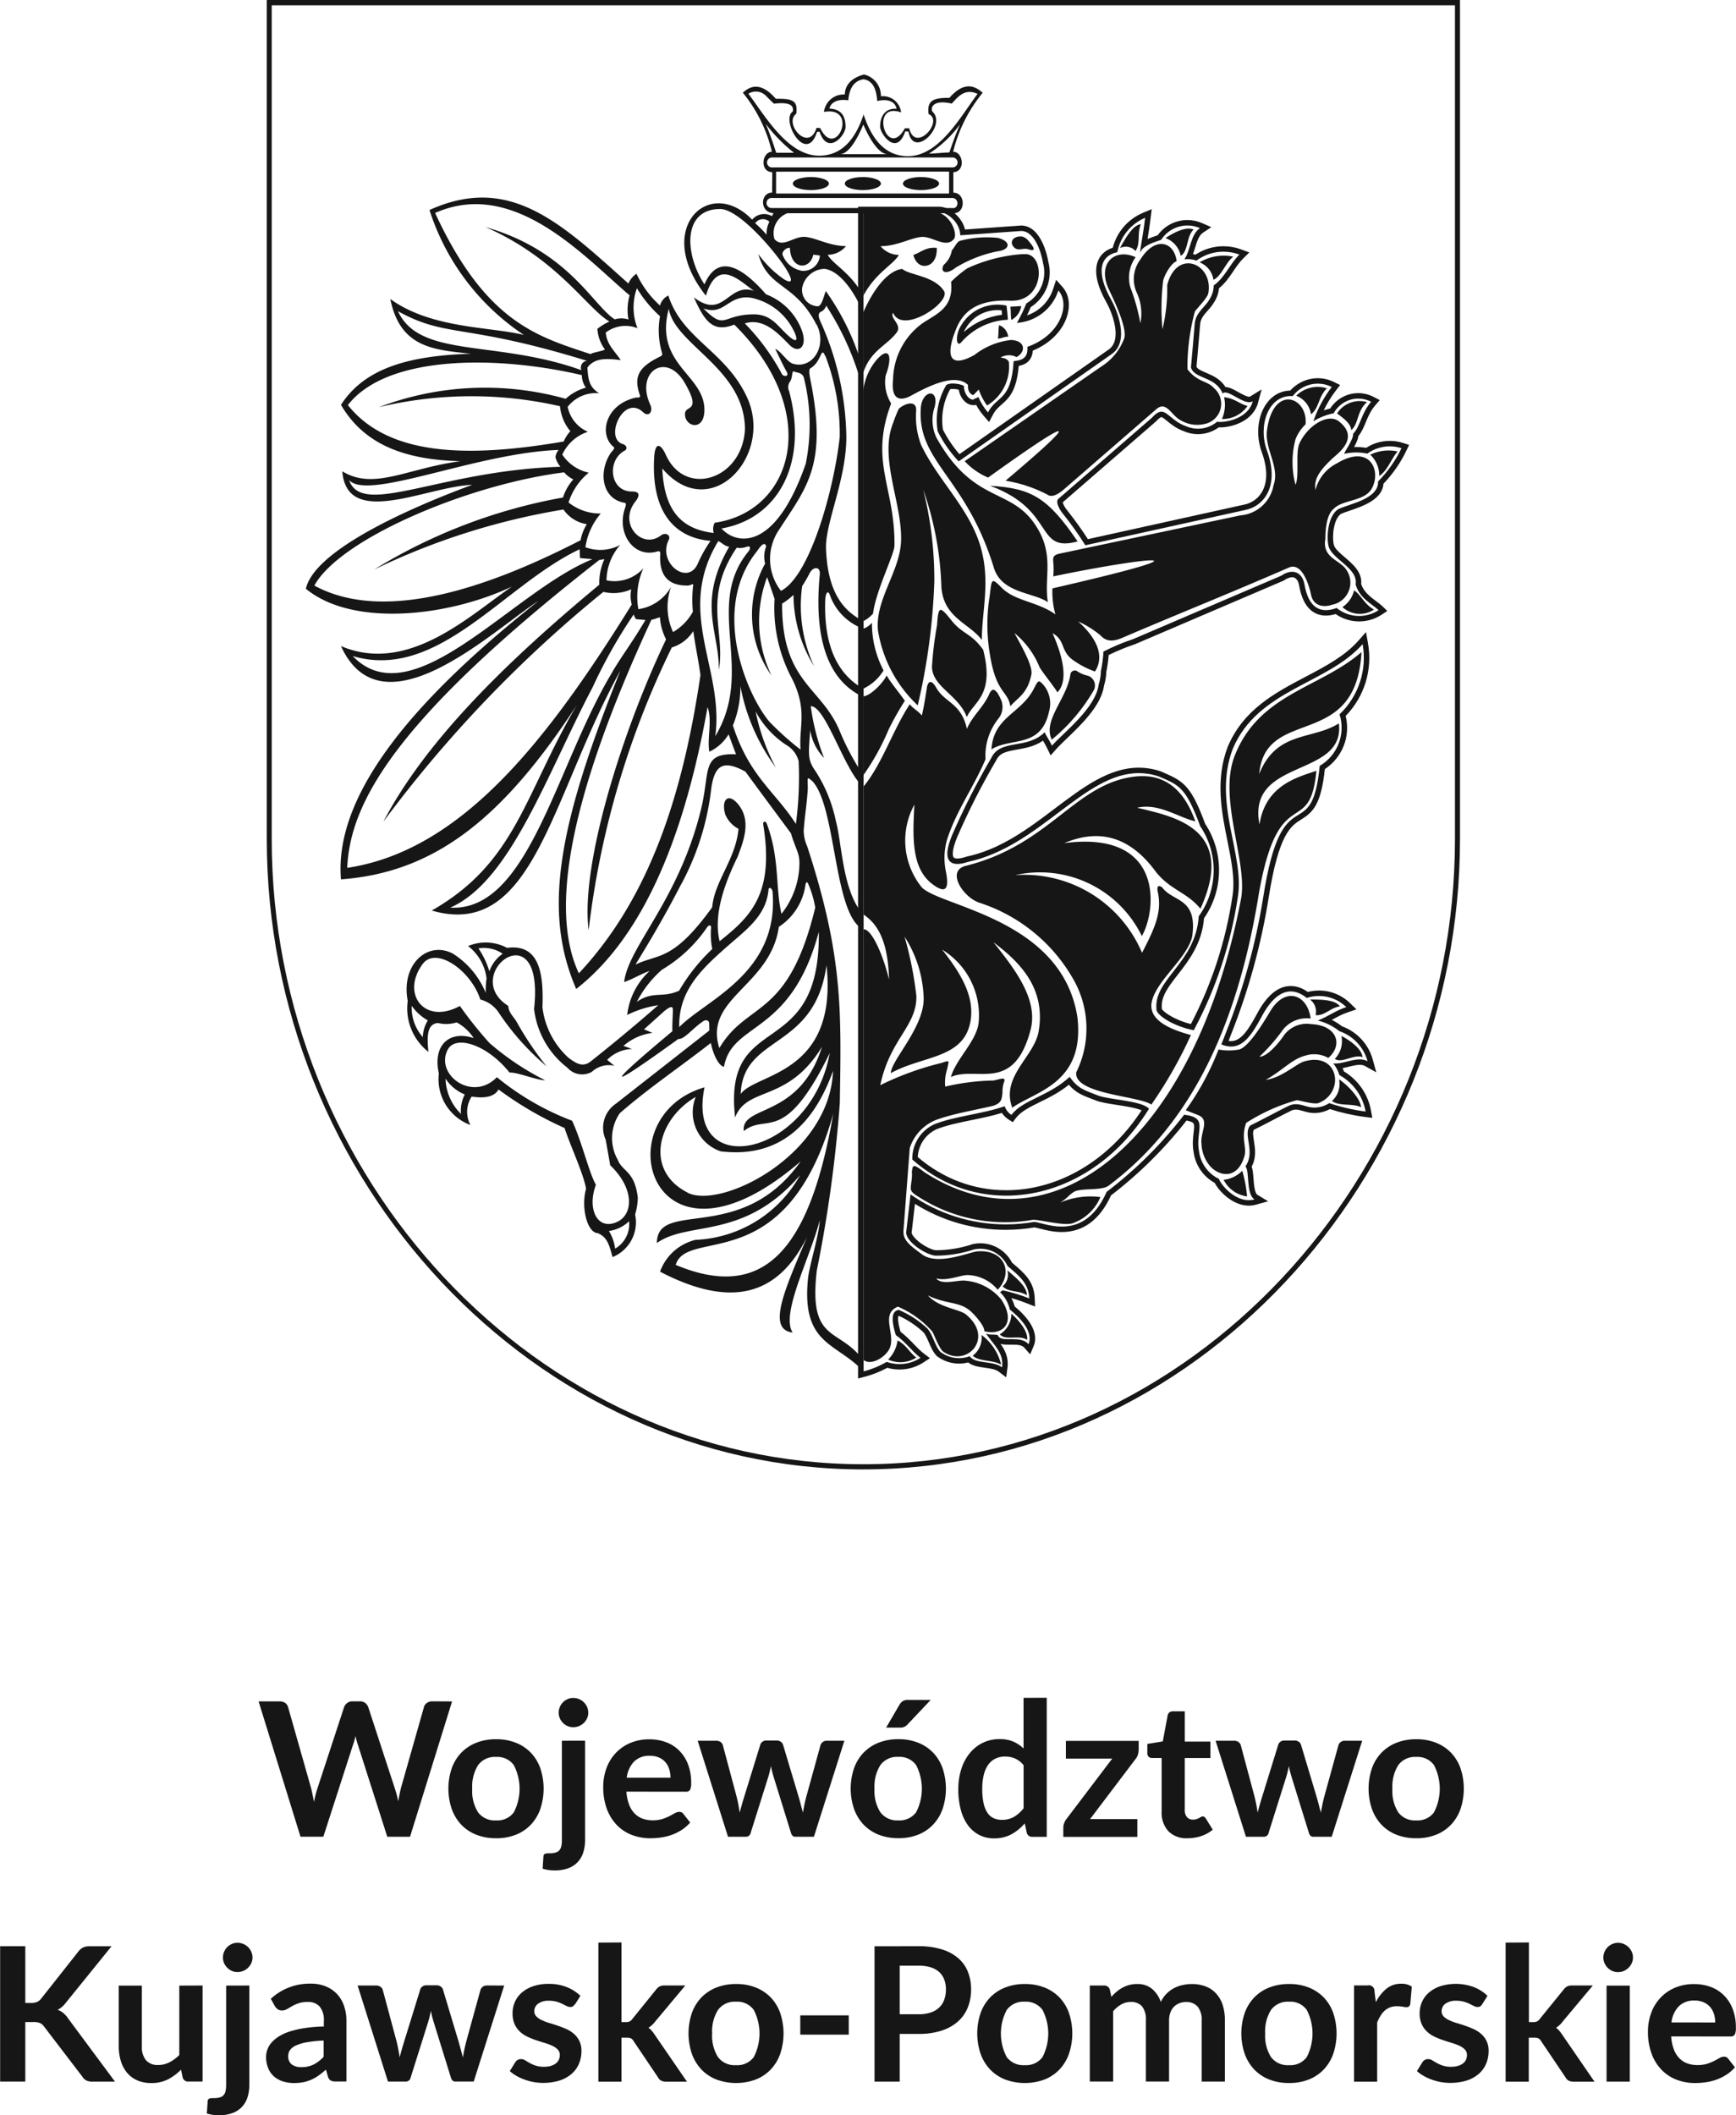 <?xml version="1.0" encoding="utf-8"?>
<svg id="Group_613" data-name="Group 613" xmlns="http://www.w3.org/2000/svg" width="79.752" height="97.147" viewBox="0 0 79.752 97.147">
  <path id="Path_924" data-name="Path 924" d="M154.835,139.382c-15.132,0-27.406-13.293-27.406-28.95V71.895h54.816v38.536c0,15.657-12.278,28.95-27.411,28.95Zm0-.237c15.01,0,27.179-13.181,27.179-28.706v-38.3H127.656v38.3C127.656,125.969,139.826,139.145,154.835,139.145Z" transform="translate(-115.173 -71.895)" fill="#151615" fill-rule="evenodd"/>
  <g id="Path_925" data-name="Path 925" transform="translate(-132.75 -78.142)" fill="none" stroke-miterlimit="10" fill-rule="evenodd">
    <path d="M183.579,132.89a19.115,19.115,0,0,0,3.573-3.552c1.156.138.5.728.682,1.693a1.646,1.646,0,0,0,.913,1.257c.119.322.851,1.161,1.636.942-.4-.241-.216-1.294-.416-1.519.479-.7-.138-1.453.214-1.873.528-.257,1.22-.635,1.748-.9.446-.233.784.069,1.181.069a1.254,1.254,0,0,0,.7-.2,8.7,8.7,0,0,0,1.672.386,2.408,2.408,0,0,0-1.2-1.673,1.686,1.686,0,0,0-.282-.538c.472.057,1.114-.357,1.575-.1a2.026,2.026,0,0,0-1.294-1.381,2.58,2.58,0,0,0-.99-.488c.568-.24.787-.442,1.305-.619a1.8,1.8,0,0,0-1.817-.42c-.678-.542-1.417-.4-2.091.9-.49.9-.951,1.6-1.833,1.238.071-.176.144-.357.21-.538h0a29.419,29.419,0,0,0,1.716-6.236c.883-5.645,2.217-2.19,2.593-6.019a2.031,2.031,0,0,0,.911-2.367,3.577,3.577,0,0,0,1.06-3.224c-1.626,1.849-4.807,2.068-5.967,4.812-.939,2.476.555,4.839.235,6.8a18.848,18.848,0,0,1-2.024,6.122c-.912-.164-1.759-.71-1.715-.977-.134-1.364,1.807-2.12,1.942-4.254a3.611,3.611,0,0,0,.069-4.134c-.672-1.833-1-1.892-1.907-2.29-2.987-.986-5.077,3.14-8.776,3.929-.615.206-1.294.162-.717-1.233a32.711,32.711,0,0,1,1.8-3.543c.422-.9,1.62-.366,2.453-1.181.1.224.182.3.336.616.53-.605,2.006-1.713,2.149-2.817a2.239,2.239,0,0,0,.1-.617,5.758,5.758,0,0,0,.117-.89,9.768,9.768,0,0,1,1.36-.571l6.8-2.908c.59-.4.995-.1,1.076.4.2,1.141.79,1.336,1.477,1.08a1.636,1.636,0,0,0,1.93.1c-.262-.255-.888-.547-1.057-1.186.131-.744-1.1-1.152-1.242-1.754-.1-.4-.045-1.394.452-1.7.535-.244,1.857-.47,1.823-1.267a5.61,5.61,0,0,0,1.076-1.529,1.75,1.75,0,0,0-1.569.25,2.408,2.408,0,0,0-1.059.009c-.007-.091.424-.646.405-.919.343-.363.363-.933.828-1.473a1.28,1.28,0,0,0-1.72.53,2.837,2.837,0,0,0-.935.365,5.558,5.558,0,0,1,.845-1.574,1.439,1.439,0,0,0-1.792.42c-1.089-.082-1.619,1.316-1.185,2.5.612,1.686-.181,2.589-1.027,2.739l-7.315,1.615a15.93,15.93,0,0,0-1.011-1.425c-.159-.186-.369-.547-.239-.7l4.316-3.742c.609-.674.677.079,1.563.4a1.374,1.374,0,0,0,1.425-.208c.318.055,1.419-.11,1.64-.941-.386.239-1.16-.609-1.386-.355-.32-.8-1.294-.653-1.456-1.195.06-.614.119-1.386.172-2,.044-.526.457-.743.662-1.1a1.194,1.194,0,0,0,.211-.665c.529-.377.73-.976,1.181-1.418a2.09,2.09,0,0,0-1.975.277,1.228,1.228,0,0,0-.556-.057c.288-.4.277-1.142.72-1.434a1.435,1.435,0,0,0-1.784.537c-.32.113-.848.255-.979.6.1-.65.18-1.08.244-1.61a2.153,2.153,0,0,0-1.28,1.579c-.8.165-1,.921-.278,2.19.252.444.852,1.876.046,2.473l-7.057,4.945a5.763,5.763,0,0,1-.963-1.38,3.16,3.16,0,0,1,.389-2.117c.129-.131.622-.085.815.032,0,.33.2.625.43.631.061-.061.174-.066.234-.127a2.654,2.654,0,0,0,.442.713c.415-.8,1.066-.508,1.181-2.359.545-.034.653-.283.63-.653,1.52-.533,1.991-1.952,1.423-2.588a2.157,2.157,0,0,1-1.9,1.488,8.367,8.367,0,0,0,.434-.9,1.643,1.643,0,0,0,.76-1.867c-.055-.363-.336-1.447-1-1.459l-2.8.2a1.147,1.147,0,0,0-.961-1.063h-3.484v53.243a4.285,4.285,0,0,0,1.066-.438,1.769,1.769,0,0,0,1.553-.186c-.386-.293-.654-.7-1.136-1.047-.136-.46-.292-1.095.138-1.156a4.533,4.533,0,0,1,1.3.846c.261.277.35.806.607,1.084a1.414,1.414,0,0,0,1.346.2c.272.375,1.055.182,1.487.511.088-.639-.328-.972-.742-1.551.2.079.3.021.54.068.158.405,1.018-.037,1.417.421.248-.582-.42-1.244-.86-1.593a1.543,1.543,0,0,0-.449-.8c.04-.027.079-.055.121-.088a8.09,8.09,0,0,1,1.223.374c-.027-.7-.456-1.025-1-1.486a1.385,1.385,0,0,0-1.525-.77,5.665,5.665,0,0,1-1.785.292c-.455-.034-1.4-.663-1.348-1.095l.2-1.718a7.615,7.615,0,0,0,5.653,1.267c.36-.056,2.27,1.07,3.354-1.382Zm1.957-3.826c-.336-.375-1.809-.406-2.332-.6-.683-.264-.926-.32-1.316-.858-.969.9-2.148,1.045-2.672,1.745a.756.756,0,0,1-.312-.4c-.965.349-2.325.46-3.239.832a1.735,1.735,0,0,0-1.005,1.616c3.323,2.931,8.284,1.877,10.876-2.332Zm-6.485-36.238c0-.091-.046-.551-.061-.645a1.931,1.931,0,0,0-2.074.889c-.322.475-.228,1.085.008.776A3.016,3.016,0,0,1,179.051,92.826Z" stroke="none"/>
    <path d="M 172.419 141.129 C 172.793 141.032 173.151 140.885 173.485 140.691 C 173.677 140.759 173.875 140.792 174.073 140.792 C 174.411 140.792 174.747 140.695 175.038 140.505 C 174.653 140.212 174.384 139.803 173.902 139.458 C 173.766 138.998 173.61 138.364 174.04 138.303 C 174.521 138.507 174.961 138.794 175.344 139.148 C 175.605 139.425 175.693 139.954 175.951 140.232 C 176.201 140.421 176.502 140.52 176.806 140.52 C 176.971 140.52 177.138 140.491 177.297 140.432 C 177.569 140.807 178.353 140.614 178.785 140.942 C 178.872 140.303 178.457 139.97 178.043 139.391 C 178.242 139.469 178.342 139.412 178.583 139.458 C 178.651 139.632 178.848 139.65 179.082 139.65 C 179.144 139.65 179.208 139.649 179.273 139.649 C 179.538 139.649 179.817 139.67 180.001 139.88 C 180.249 139.298 179.581 138.635 179.141 138.287 C 179.075 137.982 178.919 137.704 178.692 137.49 C 178.732 137.464 178.771 137.435 178.813 137.403 C 179.23 137.495 179.639 137.62 180.036 137.776 C 180.009 137.079 179.58 136.751 179.04 136.29 C 178.809 135.797 178.316 135.493 177.787 135.493 C 177.697 135.493 177.606 135.502 177.515 135.52 C 176.94 135.713 176.337 135.812 175.73 135.813 C 175.275 135.779 174.329 135.15 174.382 134.718 L 174.581 133 C 175.87 133.901 177.396 134.376 178.949 134.376 C 179.377 134.376 179.807 134.34 180.234 134.267 C 180.243 134.266 180.253 134.265 180.264 134.265 C 180.459 134.265 180.951 134.477 181.529 134.477 C 182.212 134.477 183.015 134.181 183.588 132.885 L 183.579 132.89 C 184.922 131.869 186.123 130.675 187.152 129.338 C 188.308 129.476 187.65 130.066 187.834 131.03 C 187.909 131.576 188.251 132.047 188.747 132.287 C 188.853 132.573 189.441 133.265 190.12 133.265 C 190.206 133.265 190.294 133.254 190.383 133.229 C 189.984 132.989 190.167 131.935 189.967 131.71 C 190.446 131.013 189.829 130.258 190.182 129.837 C 190.71 129.581 191.402 129.202 191.93 128.942 C 192.054 128.877 192.17 128.854 192.28 128.854 C 192.569 128.854 192.825 129.011 193.111 129.011 C 193.117 129.011 193.124 129.011 193.13 129.011 C 193.373 129.011 193.611 128.94 193.815 128.807 C 194.359 128.99 194.919 129.12 195.487 129.193 C 195.357 128.483 194.916 127.869 194.284 127.52 C 194.223 127.325 194.128 127.143 194.002 126.982 C 194.033 126.986 194.065 126.988 194.098 126.988 C 194.439 126.988 194.851 126.798 195.217 126.798 C 195.344 126.798 195.466 126.821 195.577 126.883 C 195.401 126.237 194.916 125.72 194.283 125.502 C 193.992 125.27 193.655 125.104 193.294 125.014 C 193.862 124.774 194.08 124.572 194.599 124.395 C 194.257 124.063 193.805 123.885 193.343 123.885 C 193.155 123.885 192.966 123.914 192.782 123.975 C 192.543 123.783 192.296 123.677 192.047 123.677 C 191.591 123.677 191.127 124.033 190.691 124.871 C 190.292 125.601 189.912 126.208 189.307 126.208 C 189.17 126.208 189.021 126.177 188.858 126.109 C 188.929 125.933 189.003 125.752 189.069 125.571 C 189.868 123.562 190.444 121.471 190.785 119.335 C 191.668 113.691 193.002 117.145 193.378 113.316 C 194.198 112.837 194.576 111.854 194.289 110.949 C 195.162 110.121 195.561 108.91 195.349 107.725 C 193.724 109.574 190.542 109.793 189.382 112.537 C 188.443 115.013 189.937 117.376 189.617 119.335 C 189.299 121.477 188.614 123.548 187.593 125.457 C 186.681 125.293 185.834 124.747 185.878 124.48 C 185.744 123.115 187.685 122.36 187.82 120.225 C 188.708 118.998 188.736 117.348 187.89 116.091 C 187.217 114.258 186.894 114.199 185.982 113.801 C 185.667 113.697 185.361 113.65 185.063 113.65 C 182.536 113.65 180.514 117.025 177.206 117.731 C 177.045 117.785 176.88 117.822 176.734 117.822 C 176.322 117.822 176.063 117.528 176.49 116.498 C 177.017 115.282 177.618 114.099 178.289 112.955 C 178.711 112.059 179.908 112.589 180.742 111.774 C 180.841 111.998 180.924 112.073 181.077 112.39 C 181.607 111.785 183.083 110.677 183.226 109.573 C 183.289 109.373 183.322 109.165 183.326 108.956 C 183.389 108.663 183.427 108.366 183.443 108.067 C 183.882 107.842 184.337 107.651 184.803 107.496 L 191.601 104.587 C 191.792 104.459 191.963 104.403 192.11 104.403 C 192.419 104.403 192.623 104.649 192.678 104.986 C 192.827 105.842 193.197 106.165 193.663 106.165 C 193.818 106.165 193.983 106.129 194.155 106.066 C 194.454 106.309 194.821 106.433 195.188 106.433 C 195.499 106.433 195.811 106.345 196.084 106.165 C 195.822 105.91 195.196 105.619 195.027 104.98 C 195.158 104.236 193.932 103.828 193.785 103.226 C 193.685 102.827 193.74 101.831 194.236 101.522 C 194.771 101.278 196.093 101.052 196.059 100.254 C 196.501 99.808 196.865 99.292 197.135 98.726 C 196.959 98.669 196.778 98.641 196.597 98.641 C 196.231 98.641 195.869 98.755 195.566 98.976 C 195.399 98.94 195.228 98.922 195.057 98.922 C 194.872 98.922 194.688 98.943 194.507 98.985 C 194.5 98.895 194.931 98.339 194.912 98.066 C 195.256 97.703 195.276 97.134 195.741 96.594 C 195.552 96.495 195.349 96.448 195.15 96.448 C 194.693 96.448 194.251 96.694 194.02 97.124 C 193.69 97.189 193.373 97.313 193.086 97.489 C 193.281 96.922 193.566 96.39 193.931 95.914 C 193.725 95.812 193.505 95.762 193.288 95.762 C 192.848 95.762 192.419 95.964 192.139 96.334 C 192.108 96.332 192.078 96.331 192.049 96.331 C 191.02 96.331 190.532 97.683 190.954 98.832 C 191.566 100.518 190.773 101.421 189.926 101.571 L 182.611 103.185 C 182.3 102.692 181.963 102.217 181.6 101.761 C 181.441 101.575 181.23 101.214 181.361 101.064 L 185.676 97.322 C 185.854 97.125 185.986 97.05 186.105 97.05 C 186.395 97.05 186.612 97.494 187.239 97.72 C 187.414 97.795 187.599 97.832 187.783 97.832 C 188.1 97.832 188.413 97.723 188.665 97.512 C 188.7 97.518 188.746 97.522 188.799 97.522 C 189.219 97.522 190.109 97.308 190.304 96.571 C 190.256 96.601 190.201 96.614 190.142 96.614 C 189.794 96.614 189.298 96.168 189.035 96.168 C 188.988 96.168 188.948 96.182 188.918 96.216 C 188.598 95.419 187.624 95.563 187.462 95.021 C 187.522 94.408 187.581 93.636 187.635 93.018 C 187.679 92.491 188.092 92.274 188.297 91.917 C 188.432 91.721 188.506 91.489 188.508 91.252 C 189.037 90.875 189.238 90.276 189.689 89.834 C 189.451 89.745 189.203 89.701 188.957 89.701 C 188.515 89.701 188.078 89.841 187.713 90.111 C 187.584 90.067 187.449 90.044 187.313 90.044 C 187.261 90.044 187.209 90.047 187.158 90.054 C 187.446 89.656 187.435 88.912 187.878 88.62 C 187.691 88.537 187.495 88.498 187.301 88.498 C 186.826 88.498 186.365 88.735 186.094 89.157 C 185.773 89.27 185.246 89.412 185.115 89.755 C 185.215 89.105 185.295 88.674 185.359 88.145 C 184.696 88.424 184.215 89.016 184.079 89.724 C 183.283 89.888 183.084 90.644 183.801 91.914 C 184.053 92.358 184.653 93.79 183.847 94.387 L 176.79 99.332 C 176.403 98.921 176.079 98.456 175.828 97.952 C 175.706 97.223 175.843 96.474 176.217 95.835 C 176.272 95.78 176.392 95.756 176.527 95.756 C 176.71 95.756 176.921 95.8 177.032 95.867 C 177.032 96.198 177.235 96.493 177.461 96.499 C 177.522 96.438 177.635 96.433 177.695 96.372 C 177.804 96.632 177.953 96.872 178.137 97.085 C 178.552 96.288 179.204 96.577 179.318 94.726 C 179.864 94.691 179.971 94.443 179.948 94.072 C 181.469 93.54 181.94 92.12 181.372 91.484 C 181.101 92.322 180.348 92.91 179.469 92.972 C 179.631 92.683 179.776 92.383 179.903 92.076 C 180.553 91.7 180.866 90.932 180.663 90.209 C 180.608 89.846 180.327 88.763 179.667 88.75 L 176.864 88.949 C 176.864 88.361 176.267 87.886 175.903 87.886 L 172.419 87.886 L 172.419 141.129 M 178.905 128.948 C 178.96 129.114 179.07 129.254 179.217 129.347 C 179.74 128.647 180.92 128.497 181.888 127.602 C 182.279 128.139 182.521 128.196 183.204 128.46 C 183.727 128.658 185.201 128.689 185.536 129.064 C 183.937 131.661 181.436 133.057 178.975 133.057 C 177.446 133.057 175.933 132.519 174.661 131.397 C 174.644 130.706 175.039 130.071 175.666 129.781 C 176.579 129.408 177.939 129.297 178.905 128.948 M 178.571 92.134 C 178.71 92.134 178.851 92.149 178.99 92.18 C 179.006 92.274 179.051 92.734 179.051 92.826 C 178.233 92.863 177.466 93.231 176.925 93.845 C 176.88 93.904 176.841 93.929 176.808 93.929 C 176.668 93.929 176.656 93.455 176.917 93.069 C 177.271 92.481 177.904 92.134 178.571 92.134 M 172.169 141.453 L 172.169 141.129 L 172.169 87.886 L 172.169 87.636 L 172.419 87.636 L 175.903 87.636 C 176.321 87.636 176.938 88.07 177.083 88.683 L 179.65 88.501 L 179.661 88.5 L 179.672 88.5 C 180.607 88.518 180.878 89.977 180.908 90.156 C 181.126 90.957 180.797 91.803 180.103 92.248 C 180.048 92.375 179.991 92.502 179.93 92.627 C 180.494 92.438 180.944 91.993 181.134 91.407 L 181.268 90.992 L 181.558 91.318 C 181.836 91.629 181.924 92.084 181.799 92.567 C 181.612 93.291 181.019 93.909 180.197 94.245 C 180.169 94.636 179.956 94.868 179.552 94.948 C 179.446 96.117 179.1 96.424 178.765 96.721 C 178.609 96.859 178.475 96.978 178.359 97.2 L 178.189 97.526 L 177.949 97.249 C 177.809 97.088 177.689 96.913 177.587 96.726 L 177.562 96.751 L 177.454 96.749 C 177.136 96.74 176.86 96.431 176.796 96.041 C 176.721 96.021 176.623 96.006 176.527 96.006 C 176.466 96.006 176.425 96.012 176.401 96.018 C 176.088 96.581 175.97 97.237 176.068 97.874 C 176.274 98.28 176.529 98.658 176.827 99.001 L 183.7 94.184 C 184.331 93.713 183.815 92.445 183.583 92.037 C 183.12 91.215 182.994 90.557 183.21 90.081 C 183.332 89.812 183.559 89.621 183.869 89.521 C 184.058 88.799 184.569 88.206 185.262 87.915 L 185.659 87.748 L 185.607 88.175 C 185.567 88.505 185.521 88.796 185.469 89.123 C 185.616 89.055 185.77 89.003 185.904 88.958 C 185.914 88.954 185.924 88.951 185.934 88.948 C 186.25 88.508 186.755 88.248 187.301 88.248 C 187.535 88.248 187.763 88.296 187.979 88.391 L 188.399 88.575 L 188.016 88.828 C 187.827 88.953 187.741 89.231 187.65 89.525 C 187.62 89.621 187.59 89.719 187.555 89.814 C 187.593 89.82 187.631 89.828 187.669 89.838 C 188.052 89.585 188.494 89.451 188.956 89.451 C 189.237 89.451 189.513 89.501 189.776 89.6 L 190.144 89.737 L 189.864 90.012 C 189.689 90.184 189.554 90.384 189.41 90.596 C 189.226 90.869 189.035 91.151 188.751 91.381 C 188.728 91.62 188.645 91.849 188.509 92.05 C 188.427 92.19 188.324 92.306 188.224 92.417 C 188.054 92.609 187.906 92.775 187.884 93.038 C 187.865 93.253 187.846 93.486 187.826 93.724 C 187.791 94.154 187.754 94.598 187.717 94.987 C 187.773 95.094 187.924 95.163 188.153 95.261 C 188.453 95.389 188.816 95.543 189.047 95.918 C 189.231 95.923 189.419 96.028 189.637 96.15 C 189.808 96.245 190.021 96.364 190.142 96.364 C 190.152 96.364 190.165 96.363 190.173 96.359 L 190.707 96.028 L 190.546 96.635 C 190.324 97.469 189.38 97.772 188.799 97.772 C 188.779 97.772 188.759 97.771 188.74 97.77 C 188.463 97.972 188.127 98.082 187.783 98.082 C 187.564 98.082 187.35 98.038 187.148 97.952 C 186.781 97.819 186.539 97.619 186.361 97.472 C 186.264 97.392 186.153 97.3 186.105 97.3 C 186.098 97.3 186.028 97.305 185.862 97.49 L 185.852 97.501 L 185.84 97.511 L 181.572 101.212 C 181.586 101.288 181.667 101.455 181.79 101.598 L 181.792 101.602 L 181.795 101.605 C 182.126 102.021 182.44 102.457 182.728 102.904 L 189.873 101.326 L 189.878 101.325 L 189.883 101.324 C 190.239 101.261 190.546 101.046 190.726 100.734 C 190.988 100.281 190.986 99.652 190.719 98.917 C 190.436 98.148 190.516 97.274 190.923 96.692 C 191.193 96.305 191.583 96.089 192.023 96.081 C 192.342 95.723 192.805 95.512 193.288 95.512 C 193.548 95.512 193.809 95.574 194.043 95.691 L 194.314 95.826 L 194.129 96.066 C 193.908 96.355 193.718 96.663 193.561 96.989 C 193.659 96.955 193.759 96.927 193.861 96.903 C 194.141 96.465 194.625 96.198 195.15 96.198 C 195.394 96.198 195.638 96.259 195.856 96.372 L 196.136 96.518 L 195.93 96.757 C 195.711 97.012 195.601 97.278 195.494 97.535 C 195.4 97.762 195.311 97.978 195.157 98.166 C 195.135 98.32 195.057 98.49 194.956 98.674 C 194.99 98.672 195.023 98.672 195.057 98.672 C 195.209 98.672 195.361 98.685 195.511 98.711 C 195.835 98.501 196.208 98.391 196.597 98.391 C 196.806 98.391 197.013 98.423 197.212 98.488 L 197.484 98.576 L 197.361 98.834 C 197.092 99.396 196.738 99.908 196.307 100.358 C 196.252 101.087 195.356 101.392 194.753 101.597 C 194.602 101.648 194.459 101.697 194.356 101.742 C 194.011 101.976 193.935 102.799 194.027 103.165 C 194.071 103.345 194.308 103.547 194.537 103.742 C 194.896 104.049 195.339 104.427 195.282 104.962 C 195.397 105.327 195.704 105.555 195.976 105.758 C 196.081 105.836 196.18 105.91 196.259 105.986 L 196.482 106.204 L 196.221 106.375 C 195.913 106.576 195.556 106.683 195.188 106.683 C 194.803 106.683 194.425 106.564 194.109 106.344 C 193.952 106.391 193.803 106.415 193.663 106.415 C 193.211 106.415 192.631 106.175 192.431 105.029 C 192.417 104.938 192.351 104.653 192.11 104.653 C 192.006 104.653 191.879 104.702 191.741 104.794 L 191.722 104.808 L 191.7 104.817 L 184.902 107.725 L 184.892 107.73 L 184.882 107.733 C 184.476 107.868 184.073 108.034 183.683 108.226 C 183.664 108.481 183.628 108.736 183.576 108.985 C 183.569 109.203 183.534 109.419 183.471 109.627 C 183.34 110.545 182.431 111.416 181.766 112.054 C 181.562 112.249 181.386 112.418 181.265 112.555 L 181.017 112.839 L 180.852 112.499 C 180.78 112.349 180.725 112.259 180.673 112.173 C 180.67 112.169 180.668 112.164 180.665 112.16 C 180.277 112.427 179.856 112.501 179.475 112.568 C 178.968 112.657 178.674 112.724 178.515 113.062 L 178.51 113.072 L 178.504 113.082 C 177.841 114.213 177.24 115.396 176.719 116.598 C 176.437 117.28 176.533 117.48 176.555 117.513 C 176.581 117.552 176.641 117.572 176.734 117.572 C 176.839 117.572 176.975 117.545 177.127 117.494 L 177.14 117.489 L 177.154 117.486 C 178.728 117.15 179.994 116.195 181.218 115.27 C 182.492 114.309 183.695 113.4 185.063 113.4 C 185.395 113.4 185.731 113.455 186.061 113.564 L 186.072 113.568 L 186.082 113.572 C 186.127 113.592 186.171 113.611 186.213 113.629 C 187.126 114.023 187.478 114.249 188.114 115.977 C 188.984 117.291 188.963 119.021 188.064 120.313 C 187.968 121.483 187.353 122.272 186.857 122.908 C 186.419 123.47 186.073 123.914 186.126 124.455 L 186.13 124.488 L 186.129 124.489 C 186.212 124.637 186.758 125.007 187.46 125.174 C 188.422 123.332 189.064 121.356 189.37 119.299 C 189.495 118.53 189.322 117.673 189.139 116.767 C 188.873 115.455 188.572 113.967 189.149 112.448 L 189.15 112.444 L 189.152 112.44 C 189.876 110.726 191.325 109.964 192.726 109.226 C 193.655 108.737 194.533 108.275 195.162 107.56 L 195.504 107.171 L 195.595 107.681 C 195.813 108.902 195.431 110.14 194.57 111.024 C 194.8 111.961 194.421 112.931 193.614 113.464 C 193.438 115.099 193.068 115.444 192.53 115.778 C 192.068 116.063 191.494 116.419 191.032 119.374 C 190.689 121.523 190.107 123.638 189.302 125.66 C 189.267 125.757 189.23 125.853 189.192 125.948 C 189.232 125.955 189.27 125.958 189.306 125.958 C 189.773 125.958 190.11 125.412 190.471 124.753 C 190.929 123.873 191.46 123.427 192.047 123.427 C 192.31 123.427 192.574 123.519 192.832 123.7 C 192.999 123.657 193.17 123.635 193.343 123.635 C 193.88 123.635 194.388 123.841 194.773 124.216 L 195.065 124.5 L 194.68 124.632 C 194.413 124.723 194.232 124.82 194.023 124.934 C 193.993 124.95 193.963 124.966 193.932 124.983 C 194.098 125.066 194.256 125.165 194.405 125.28 C 195.097 125.533 195.624 126.105 195.818 126.817 L 195.976 127.392 L 195.455 127.101 C 195.391 127.065 195.313 127.048 195.217 127.048 C 195.062 127.048 194.877 127.093 194.699 127.138 C 194.61 127.16 194.519 127.182 194.428 127.2 C 194.451 127.249 194.472 127.3 194.491 127.351 C 195.144 127.744 195.594 128.393 195.733 129.148 L 195.795 129.484 L 195.455 129.441 C 194.91 129.371 194.369 129.249 193.845 129.08 C 193.625 129.199 193.381 129.261 193.13 129.261 L 193.108 129.261 C 192.933 129.261 192.77 129.214 192.627 129.173 C 192.505 129.137 192.389 129.104 192.28 129.104 C 192.198 129.104 192.124 129.123 192.046 129.163 L 192.043 129.165 L 192.041 129.166 C 191.797 129.286 191.511 129.436 191.234 129.58 C 190.933 129.738 190.621 129.9 190.349 130.034 C 190.295 130.138 190.317 130.303 190.356 130.548 C 190.41 130.888 190.476 131.303 190.253 131.72 C 190.304 131.866 190.319 132.053 190.335 132.271 C 190.355 132.521 190.387 132.94 190.512 133.015 L 191.008 133.315 L 190.45 133.47 C 190.343 133.5 190.232 133.515 190.12 133.515 C 189.401 133.515 188.763 132.88 188.555 132.47 C 188.03 132.183 187.671 131.667 187.587 131.071 C 187.52 130.713 187.556 130.408 187.584 130.162 C 187.605 129.985 187.624 129.818 187.584 129.746 C 187.564 129.71 187.494 129.649 187.26 129.606 C 186.254 130.893 185.088 132.048 183.791 133.043 C 183.28 134.161 182.519 134.727 181.529 134.727 C 181.132 134.727 180.782 134.638 180.526 134.572 C 180.43 134.547 180.31 134.517 180.267 134.515 C 179.835 134.589 179.39 134.626 178.949 134.626 C 177.465 134.626 176.033 134.215 174.783 133.433 L 174.631 134.747 C 174.627 134.774 174.646 134.845 174.737 134.956 C 174.984 135.258 175.49 135.539 175.74 135.563 C 176.318 135.561 176.888 135.467 177.436 135.283 L 177.451 135.278 L 177.466 135.275 C 177.572 135.254 177.68 135.243 177.787 135.243 C 178.399 135.243 178.964 135.591 179.242 136.133 L 179.285 136.17 C 179.806 136.613 180.256 136.996 180.286 137.767 L 180.301 138.149 L 179.944 138.009 C 179.705 137.914 179.459 137.831 179.211 137.761 C 179.276 137.882 179.328 138.011 179.364 138.145 C 179.849 138.544 180.534 139.266 180.231 139.978 L 180.075 140.344 L 179.812 140.044 C 179.707 139.923 179.528 139.899 179.273 139.899 C 179.241 139.899 179.209 139.899 179.177 139.9 C 179.145 139.9 179.113 139.9 179.082 139.9 C 178.984 139.9 178.847 139.9 178.715 139.864 C 178.936 140.177 179.096 140.511 179.032 140.976 L 178.974 141.4 L 178.633 141.141 C 178.482 141.026 178.234 140.992 177.995 140.959 C 177.718 140.921 177.434 140.881 177.226 140.716 C 177.089 140.752 176.949 140.77 176.806 140.77 C 176.445 140.77 176.088 140.65 175.8 140.432 L 175.783 140.418 L 175.768 140.402 C 175.611 140.233 175.514 140.009 175.421 139.793 C 175.344 139.616 175.266 139.433 175.167 139.325 C 174.829 139.014 174.448 138.761 174.033 138.572 C 173.994 138.639 173.981 138.823 174.119 139.307 C 174.366 139.495 174.561 139.698 174.735 139.878 C 174.887 140.036 175.03 140.185 175.19 140.306 L 175.473 140.521 L 175.175 140.715 C 174.846 140.929 174.465 141.042 174.073 141.042 C 173.883 141.042 173.695 141.015 173.513 140.962 C 173.188 141.14 172.842 141.277 172.482 141.371 L 172.169 141.453 Z M 174.912 131.284 C 176.08 132.281 177.482 132.807 178.975 132.807 C 181.387 132.807 183.697 131.439 185.196 129.135 C 184.925 129.021 184.413 128.943 184.049 128.887 C 183.683 128.83 183.337 128.777 183.116 128.694 C 183.057 128.671 183.003 128.65 182.951 128.631 C 182.459 128.443 182.177 128.335 181.854 127.962 C 181.408 128.324 180.937 128.555 180.515 128.762 C 180.049 128.992 179.646 129.19 179.417 129.497 L 179.278 129.682 L 179.083 129.558 C 178.96 129.48 178.856 129.376 178.777 129.255 C 178.351 129.389 177.871 129.487 177.405 129.582 C 176.824 129.701 176.224 129.824 175.766 130.01 C 175.265 130.244 174.938 130.736 174.912 131.284 Z M 178.571 92.384 C 177.985 92.384 177.433 92.696 177.131 93.198 L 177.128 93.204 L 177.124 93.21 C 177.084 93.269 177.053 93.33 177.029 93.389 C 177.52 92.958 178.135 92.68 178.784 92.598 C 178.778 92.531 178.771 92.459 178.764 92.395 C 178.7 92.388 178.635 92.384 178.571 92.384 Z" stroke="none" fill="#151615"/>
  </g>
  <path id="Path_1053" data-name="Path 1053" d="M154.2,90.065c.646.083,1.3.9,1.776,2V87.328h-3.622c-.261.036-.479.069-.565.318a.72.72,0,0,0-.913.16c-1.984-2.048-4.564.427-2.123,3.493.525-1.765,1.526-.7,2.205-.222-1.194-.4-1.374,1.359-2.755.3.537,1.234.952,1.595,1.853,1.25,4.087,4.046,2.688,8.585-.9,9.1a.615.615,0,0,0-.044.469c-1.516-.175-2.278-1.057-2.364-2.962,2.2,2.581,5.122-.565,3.9-3.253-.977-2.14-2.981-2.682-3.622-4.691a.711.711,0,0,0-.381.462,4.558,4.558,0,0,1-1.082-1.46,1.025,1.025,0,0,0-.372.448c-3.1-2.779-5.441-5.048-9.137-3.377a10.861,10.861,0,0,0,4.337,5.739c-1.541-.383-4.246-.281-6.138-1.651.454,2.23,1.969,2.332,3.708,2.513-2.917.091-4.9.686-5.974,2.348,1.107,1.9,3.056,2.524,5.487,2.588-2.47.328-3.962,1.352-5.425.466.21,2.644,3.865.7,5.968.619-3.106,1.147-7.251,3.04-7.642,4.773,2.147,1.771,6.531,1.289,9.467-.1-1.938,1.322-4.76,4.048-7.855,2.733,1.911,4.178,7.025-.765,9.079-2.076-5.735,4.527-9.406,8.892-9.079,12.79,4.413-.32,7.52-2.936,10.832-8-2.416,4.113-2.785,7.223-6.661,9.432,4.691,1.364,5.456-5.206,8.667-11.021-2.937,7.274-3.542,11.132-2.031,14.624,2.847-2.222,4.88-6.472,6.033-12.942.228.581-.026,1.448.083,2.046a2.076,2.076,0,0,0,.886-.8c.124.337.211.579.341.917-1.631-.063-1.169.788-1.624,2.588-1.029,4.143-3.319,6.235-3.518,7.873.364-.115.807-.392,1.171-.508a3.226,3.226,0,0,0-1.03,2.019,4.825,4.825,0,0,1,1.425-.448c-1,.879-2.036,1.734-3.075,2.563-.352.283-.625.171-1.049-.151a3.725,3.725,0,0,1-1.195-2.32c.068-1.641-.184-2.917-1.624-2.725a2.091,2.091,0,0,0-1.792-.084,2.208,2.208,0,0,1,.85,1.489,3.822,3.822,0,0,0-.038.662,3.871,3.871,0,0,0-1.493-1.792c-1.141-.628-2.417.453-2.091,2.16a2.535,2.535,0,0,0,.951,2.342c-.071-.695-.073-1.288.438-1.325a1.63,1.63,0,0,0,.86-.029,2.158,2.158,0,0,1,.781.72c-1.12-.371-1.891.328-1.6,1.63a2.239,2.239,0,0,0,1.451,2.362,1.279,1.279,0,0,1,.057-1.305c.648.1,1.061-.013,1.233-.327a16.107,16.107,0,0,0,3.034,1.77c.264.816.86,2.067.988,2.788-.244.87.057,2.02.533,2.041.425.171.527.512.683,1.1A1.723,1.723,0,0,0,145.5,133.5a2.892,2.892,0,0,0,.124-.78c-.153-1.247-.7-1.164-.927-1.745a2.018,2.018,0,0,1,.1-2.13c1.333-1.161,2.788-2.137,4.181-3.226.14.652.4,1.061.605,1.095.375-2.1,3.072-1.4,4.357-6.2.074,6.1-4.418,3.491-3.845,8.528.548-1.454,2.418-.657,3.99-3.246-1.039,3.334-3.727,2.64-3.594,3.871,1.064-.857,1.85.709,3.951-3.584-.862,4.759-6.649,5.932-5.753,1.573-4.686,1.365-2.474,9.348,4.418,3.4-2.719,3.858-6.593,1.712-6.607,3.752,1.464-1.041,3.99-.11,6.579-3.117a5.771,5.771,0,0,1-4.8,2.971,2.3,2.3,0,0,0-1.633,1.462c3.061,1.591,5.332,1.284,6.754-1.6-1.006,2.388-1.875,4.255-.663,4.394-.564-.857.806-3.431,1.247-5.163-.039.73-.481,2.073-.543,2.7-.3,3.045,1.3,2.911,2.545,4.24V119.724c-.965-1.049-.981-3.286-1.264-4.3a6.7,6.7,0,0,0-.949-2.31c-.363-.515-.306-.773-.229-1.861a2.367,2.367,0,0,0,.637,1.277,10.09,10.09,0,0,1-.611-2.379c.7,0,1.565,3.032,2.415,3.7v-4.5c-1.253-.7-1.811-2.08-1.751-4.037.011-.4.138-.505.218-.253a2.556,2.556,0,0,0,1.533,1.535V95.658h0v10.592c-.739-.4-1.633-1.089-1.715-3.33-.045-1.17.921-3.122.935-5.107A13.316,13.316,0,0,0,154,92.454c-.108-.259-.062-.336,0-.4a.462.462,0,0,0,.278-.3,12.956,12.956,0,0,1,1.7,3.9V94.7a11.487,11.487,0,0,0-1.718-3.615c-.081.193-.182.7-.37.7a.761.761,0,0,1-.083-.008.747.747,0,0,1-.631-.846A1.078,1.078,0,0,1,154.2,90.065Zm-1.492-2.6h3.267V91.3c-.548-1.055-1.386-1.431-1.626-1.879a1.1,1.1,0,0,0,.84-.4c-.8,0-1.5-.446-1.976-.424s-.965.515-1.312.1a.974.974,0,0,1,.807-1.238Zm-1.652.456a.433.433,0,0,1,.613-.019,1.136,1.136,0,0,0-.126.6,4.8,4.8,0,0,0-.529-.533A.4.4,0,0,1,151.061,87.917Zm-2.43,3.959c1,.369,1.13-.65,2.211-.484a2.8,2.8,0,0,1,1.919,1.45h0c.229.427.248.727-.259.253-.481-.446-.763-.952-1.576-.944C149.471,92.175,149.659,92.919,148.631,91.876Zm3.937,3.781a.441.441,0,0,1,.055-.421c.122-.166.073-.489.172-.464.115.064.41.031.472.325h0a9.013,9.013,0,0,1,.077,3.915c-1.425,4.1-3.226,3.7-3.869,2.974C152.094,101.531,153.464,98.967,152.568,95.658Zm.528,16.478a13.177,13.177,0,0,1-1.422-1.274c-1.021-1.211-2.734-5.149-.559-7.845.221-.333.356-.4.413-.209a1.259,1.259,0,0,0-.05.79v0a4.835,4.835,0,0,0,.291,5.14,5.76,5.76,0,0,1-.2-4.517c.115.332.228.662.344,1a6.877,6.877,0,0,0,.816,3.694C153.425,110.344,153.022,111.082,153.1,112.136ZM148.683,96.6c.057-1.676-2.323-2.1-1.637-4.7h0c.278,1.659,3.5,2.755,3.5,5.54-.121,2.306-2.749,3.14-3.635,1.167-.244-.539-.492-.581-.533.087-.158,2.589.969,3.728,2.588,3.865a6.058,6.058,0,0,0-.592,1.057c-.46,1.022-1.86-.046-1.326-1.11.1-.188-.133-.373-.374-.188-.864.644-1.958-.537-1.17-1.554.186-.236.27-.473-.154-.473-1.007.009-1.17-1.42-.33-1.876.137-.071.109-.243-.1-.308-.842-.267.047-2.3.945-1.459.267.252.475-.035.33-.345-.7-1.522.756-2.467,1.6-.974.751,1.313.046,1,0,1.359C147.734,97.3,148.645,97.572,148.683,96.6Zm-3.1-5.643a5.659,5.659,0,0,0,1.061,1.285,3.641,3.641,0,0,0,.082,1.648c.054.161-.023.176-.115.222-.912.458-1.195.873-.9,1.732.057.174-.063.113-.206.141-1.374.327-1.682,1.687-1,2.255l0-.005c.1.083-.044.161-.154.331-.551.881-.353,2.077.671,2.246.094.012.042.158.011.253-.387,1.13.38,2.277,1.447,1.991.144-.042.182-.031.173.142-.052,1.038.448,1.432,1.295,1.413.115-.022.233-.105.222-.022a5.43,5.43,0,0,0-.015,1.222,2.423,2.423,0,0,1-.912.937,2.74,2.74,0,0,1-.092-2.072,2.075,2.075,0,0,1-1.5,1.021,3.182,3.182,0,0,1,.228-1.877,1.791,1.791,0,0,1-1.693.553,2.51,2.51,0,0,1,.631-1.629,1.936,1.936,0,0,1-1.6.107,3.052,3.052,0,0,1,.706-1.549,2.321,2.321,0,0,1-1.481-.506,2.909,2.909,0,0,1,.928-1.368,1.97,1.97,0,0,1-1.216-.83,1.969,1.969,0,0,1,1.176-1.049,1.591,1.591,0,0,1-.928-1.146,1.645,1.645,0,0,1,1.442-.625c-.465-.293-.5-.639-.535-1.178.342-.462.9-.42,1.531-.342-.3-.448-.631-.7-.69-1.266a1.494,1.494,0,0,1,1.459-.2A2.6,2.6,0,0,1,145.582,90.96ZM136.312,87.5c3.647-1.623,6.873,2.041,8.936,3.783h0a2.435,2.435,0,0,0-.054,1.11,1.021,1.021,0,0,0-.63-.007c-1.013-.648-2.123-3.145-5.937-4.24,3.293,1.442,4.65,3.72,5.692,4.339a2.657,2.657,0,0,0-.552.335,1.772,1.772,0,0,0,.348.95c-.13.083-.534.124-.664.211C141.02,93.175,138.639,92.533,136.312,87.5Zm-1.7,4.514c2.232,1.237,3.035.536,8.676,2.276h0a.328.328,0,0,0-.093.023.31.31,0,0,0-.163.406C139.1,93.308,135.61,94.193,134.607,92.013Zm-2.3,4.3c1.8-2.309,6.857-2.275,10.74-1.368a1.012,1.012,0,0,0,.186.576h0a2.327,2.327,0,0,0-.929.512,13.728,13.728,0,0,0-8.58.385,18.262,18.262,0,0,1,8.321-.044,2.073,2.073,0,0,0,.475,1.147,1.649,1.649,0,0,0-.306.474C137.917,98.73,134.2,98.707,132.3,96.318Zm.063,3.469c.909.933,5.827-1.263,9.61-1.4h0a.643.643,0,0,0-.144.33,1.121,1.121,0,0,0,.229.444C136.557,99.317,132.982,101.492,132.367,99.787Zm-1.607,4.823c1.178-2.144,7.075-4.643,11.474-5.194a1.183,1.183,0,0,0,.42.322h0a2.308,2.308,0,0,0-.475.834,24.937,24.937,0,0,0-8.672,3.306,31.817,31.817,0,0,1,8.693-2.755,1.6,1.6,0,0,0,1.073.674,2.143,2.143,0,0,0-.286.738C139.266,104.446,134.153,106.464,130.76,104.61Zm1.774,3.247c3.9,1.152,6.923-3.262,10.408-4.908v0c.008.135.016.263.016.4.166.029.391.029.564.06C139.857,104.888,135.293,110.713,132.534,107.857Zm-.268,9.72c.132-2.928,2.091-6.728,11.581-14.137v0c.077-.013.152-.023.234-.035a2.6,2.6,0,0,0-.234,1.172c-4.326,3.584-7.991,7.2-9.919,10.882a58.321,58.321,0,0,1,10.107-10.553,1.99,1.99,0,0,0,1.28-.119,1.543,1.543,0,0,0,.023.7C141.571,111.549,137.612,116.781,132.266,117.578Zm12.2-9.021c-2.621,4.317-3.84,11.051-7.467,10.852,2.766-1.209,4.413-6.075,6.548-10.135a23.16,23.16,0,0,1,1.88-3.331.928.928,0,0,0,.105.217l.435.038v0C145.346,107.256,145,107.674,144.464,108.557Zm-1.557,13.872c-1.347-2.872-.469-8.035,3.332-16.241.124-.013.269-.091.391-.112h0a2.631,2.631,0,0,0,.282,1.013c-2,4.176-3.943,10.342-3.557,13.356a40.172,40.172,0,0,1,3.821-12.986,1.775,1.775,0,0,0,.986-.751c.111.784.219,1.234.33,2.02C147.709,114.083,146.217,118.907,142.907,122.429Zm6.263-10.876c.435-3.115-1.856-5.693.142-8.979.2.1.277.224.5.261-1.5,2.593-.44,3.947-.478,5.658.325-1.732-.771-3.271.823-5.614a.9.9,0,0,0,.459-.044h0c.224-.067.154.125.083.212C148.639,105.568,151.045,108.473,149.169,111.553Zm.819-.529a4.673,4.673,0,0,0,.338-1.787v0a9.081,9.081,0,0,0,1.627,3.736,9.265,9.265,0,0,1-.927-2.573,4.231,4.231,0,0,0,1.406,1.537,1.206,1.206,0,0,1,.57.747,16.612,16.612,0,0,1-.126,2.88C151.914,114.049,150.748,113.383,149.988,111.024Zm-4.482,11c.739-1.206,1.38-2.3,2.025-3.55a12.131,12.131,0,0,0,1.456-4.536c.16-1.141.6-1.3,1.568-.777l0,0c.673.918,1.415,1.919,2.091,2.83.247.824.414.9.389,1.493a3.766,3.766,0,0,1-.823,2.21c-.283-1.23-.076-2.574-.681-4.157-.046-.117-.185-.1-.154.068.515,3.174-.586,4.22-2.006,5.346-.208-.869-.072-2.04.824-3.87.3-.781.63-1.673.033-2.414-.465-.562-.79-.212-.6.455a1.322,1.322,0,0,0,.611.668c-.127,1.4-1.108,2.406-1.208,3.6C147.226,121.905,146.569,121.506,145.507,122.025Zm.06,1.716a5.012,5.012,0,0,1,1.155-1.479,6.54,6.54,0,0,0,2.058-1.925h0c.1-.157.206-.137.2,0a3.433,3.433,0,0,0,.055.974,8.468,8.468,0,0,0-1.523,1.914C146.747,123.573,146.315,123.21,145.566,123.74Zm-7.261-2.464a1.541,1.541,0,0,1,1.1.251,1.64,1.64,0,0,0-.611.806A3.973,3.973,0,0,0,138.306,121.276Zm-2.56,4.089a2.035,2.035,0,0,1-.519-1.445h0a2.317,2.317,0,0,0,.74.67A1.542,1.542,0,0,0,135.746,125.365Zm1.757,3.53a2.352,2.352,0,0,1-.722-1.632,1.911,1.911,0,0,0,.883.726h0A1.694,1.694,0,0,0,137.5,128.9Zm7.71,4.919a1.3,1.3,0,0,1-.641,1.256,2.027,2.027,0,0,0-.285-.809,1.677,1.677,0,0,0,.925-.447Zm3.686-8.761-4.28,3.352a1.337,1.337,0,0,0-.482,1.663c.072.388.141.782.209,1.174,1.122,1.072,1.053,2.239.344,2.588-.93.45-1.422-.576-1-1.693-.312-.531-.64-1.964-1.095-2.94a12.42,12.42,0,0,1-3.455-2c-1.122,1.159-2.863-.119-2.256-1.269.376-.7,1.841-.2,2.837,1.057.336-.031,1.25.353,1.636.353a12.4,12.4,0,0,1-2.559-1.713,18.386,18.386,0,0,1-1.358-1.7c-1.631.89-2.717-.559-1.712-1.924.608-.829,2.212.278,2.652,1.629a1.431,1.431,0,0,1,.824.57,11.779,11.779,0,0,0,2.222,2.5,14.63,14.63,0,0,1-1.341-1.978c-.154-.3-.4-.455-.424-.8-2.274-1.438,1.695-4.483,1.187.138a3.981,3.981,0,0,0,1.531,2.7.9.9,0,0,0,1.125.189,1.146,1.146,0,0,1,1.043-.275c-.1-.066-.247-.2-.341-.272a1.66,1.66,0,0,1,1.146-.5c-.111-.034-.278-.106-.4-.141a2.513,2.513,0,0,1,1.337-.6c-.091-.036-.3-.126-.39-.163l.879-.788V124.2c.17-.142.442-.356.447-.121,0,.278-.038.718-.021,1-3.168,2.646-3.093,2.788.273.356.271.03.627-.464,1.134-.809.144-.1.289-.048.282.129Zm-1.381-.158c-.044-1.612.976-2.607,2.008-3.531.972-.878,1.968-1.507,2.091-2.757h0c0-.187.191-.1.191.127C152.093,122.438,148.722,123.651,147.519,124.9Zm1.843.971v0c-.738-2.308,2.34-2.841,2.733-5.575a2.756,2.756,0,0,0,1.22-1.91c.017-.133.068-.213.144-.029a4.671,4.671,0,0,1,.307,1.057C152.527,124.559,150.66,123.661,149.363,125.866Zm.979,2.113c.1-2.763,3.4-1.983,3.943-5.928C154.832,127.135,150.988,126.989,150.342,127.979Zm-2.446,4.513c-1.966-1-1.411-3.343.381-4.39-.013.033-.026.066-.038.1a1.893,1.893,0,0,0,1.185,2.4c2.661.324,4.264-1.2,5.16-3.692C154.447,130.772,149.443,133.288,147.9,132.491Zm-.537,3.318c.544-1.747,5.09.68,7.236-6.931C153.525,135.074,151.456,137.53,147.359,135.809Zm6.241-22.244c1.154,1.112.99,6.233,2.381,6.841V140.2c-1.122-1.548-2.537-.76-2.141-4.134a61.769,61.769,0,0,0,1.056-7.683h0c.069-4.26.148-6.76-1.5-11.8a1.806,1.806,0,0,1-.16-.721c.065-.82.138-1.129.186-1.879C153.446,113.545,153.351,113.325,153.6,113.565Zm2.381-3.839v3.608a11.736,11.736,0,0,1-1.12-2.109c-.851-1.966-2.641-2.2-2.615-5.781a3.216,3.216,0,0,0,.522-.4,6.3,6.3,0,0,0,.95,3.285,6.6,6.6,0,0,1-.551-3.689,6.283,6.283,0,0,0,.363-.63c.171-.277.479-.269.446.094h0C153.66,107.5,154.613,109.1,155.98,109.726Zm-1.746-15.653h0A9.972,9.972,0,0,1,154.9,97.8c-.284,2.513-1.392,6.4-2.7,7.055a2.389,2.389,0,0,1-.069-2.833c1.242-1.922,2.205-2.946,1.434-6.8-.057-.291-.1-.536-.01-.59a.98.98,0,0,0,.379-.422C154.064,94,154.094,93.728,154.233,94.073Zm-.4-1.439c.492.977-.186,2.062-1.095,1.792-.263-.079-.54-.57-.812-.682.174.349.335.712.526,1.052.13.242-.145.231-.213.113a10.21,10.21,0,0,0-1.71-2.334c.846-.257,1.482.405,2.033.97.455.472.87.087.575-.682a2.83,2.83,0,0,0-1.634-1.624c-1.218-1.4-2.243-1.8-2.825-.463l-.007,0c-.911-1.384-1.011-3.454.726-3.454.848,0,2.456,1.863,3,2.706.365.579.326.757-.074.517a4.876,4.876,0,0,1-1.172-1.153C151.61,91,152.837,90.678,153.833,92.634Zm-.726-2.486a1.137,1.137,0,0,1-.807-.643.2.2,0,0,1,.019-.26.346.346,0,0,1,.281-.144v0h0c.036,1.021.922,1.036,1.076.317.105.012.2.026.3.039,0,.014,0,.029,0,.043A.762.762,0,0,1,153.107,90.148Z" transform="translate(-116.323 -77.718)" fill="#151615" fill-rule="evenodd"/>
  <path id="Path_932" data-name="Path 932" d="M167.169,90.6c.364-.045.491.161.735.244a.429.429,0,0,1-.407.367.557.557,0,0,1-.328-.611Z" transform="translate(-130.696 -79.201)" fill="#151615" fill-rule="evenodd"/>
  <path id="Path_933" data-name="Path 933" d="M177.261,90.577c-.518-.056-.74.211-1.084.326.107.394.361.538.6.493.315-.063.49-.371.48-.819Z" transform="translate(-134.218 -79.191)" fill="#151615" fill-rule="evenodd"/>
  <path id="Path_975" data-name="Path 975" d="M172.4,87.886h3.273c.7,0,1.095,1,.889,1.238-.349.416-.921-.077-1.394-.1s-1.177.429-1.972.424a1.088,1.088,0,0,0,.841.4c-.247.448-1.075.824-1.632,1.879V87.886Z" transform="translate(-132.743 -78.142)" fill="#151615" fill-rule="evenodd"/>
  <path id="Path_976" data-name="Path 976" d="M172.4,96.915V94.161c.484-1.1,1.137-1.918,1.785-2,.347.3,1.473.308,1.928,1.021.322.515-1.918,2.016-2.34,1-.173.22.375.515.2.849-.426.63-1.219.834-1.572,1.891Z" transform="translate(-132.743 -79.812)" fill="#151615" fill-rule="evenodd"/>
  <path id="Path_977" data-name="Path 977" d="M172.4,119.114a.969.969,0,0,0,.4-.277,4.635,4.635,0,0,0,.534,2.19,2.212,2.212,0,0,1-.938.842v-2.756Z" transform="translate(-132.743 -90.235)" fill="#151615" fill-rule="evenodd"/>
  <path id="Path_978" data-name="Path 978" d="M173.565,125.3A10.964,10.964,0,0,1,172.4,127.4v-3.63c.361-.027.929-.649,1.077-.958.179.323.551.755.835,1.163A13.252,13.252,0,0,0,173.565,125.3Z" transform="translate(-132.743 -91.789)" fill="#151615" fill-rule="evenodd"/>
  <path id="Path_979" data-name="Path 979" d="M180.631,91.046a7.218,7.218,0,0,0-2.58.652,5.5,5.5,0,0,0-.749.622c.128,1.211-.67,1.467-1.316,1.907a3.257,3.257,0,0,0-1.348,2.574c-.093.818.217,1.085.852.735,1.213-.673,2.106-.929,2.588-.483-.01.259.074.416.245.472.083-.087.17-.173.251-.256a2.858,2.858,0,0,0,.382.73,2.075,2.075,0,0,0,1-2c-.053-.119-.18-.18-.383-.2a.761.761,0,0,1,.735-.023c.434-.23.426-.754-.25-.784a3.331,3.331,0,0,0-1.675.683c-1.095.617-1.393.135-.836-1.219.367-.888,1.109-1.329,2.463-1.268,1.67.071,1.615-2.264.628-2.134Z" transform="translate(-133.61 -79.377)" fill="#151615" fill-rule="evenodd"/>
  <path id="Path_980" data-name="Path 980" d="M180.91,89.81a4.805,4.805,0,0,0-1.7.127c-.168.019-.269.3-.408.446a1.114,1.114,0,0,1-.371.663c-.187.33.1.488.553.127a6,6,0,0,1,1.911-.746c.578-.063.663-.448.024-.617Z" transform="translate(-135.075 -78.884)" fill="#151615" fill-rule="evenodd"/>
  <path id="Path_981" data-name="Path 981" d="M184.029,89.716c-.4-.015-.567.3-.286.533.165.135.416-.015.612.054.33.105.344-.005,0-.4a.51.51,0,0,0-.327-.192Z" transform="translate(-137.12 -78.856)" fill="#151615" fill-rule="evenodd"/>
  <path id="Path_982" data-name="Path 982" d="M183.487,95c.165-.012.331-.021.5-.03a.859.859,0,0,1-.45.637C183.5,95.431,183.522,95.185,183.487,95Z" transform="translate(-137.074 -80.912)" fill="#151615" fill-rule="evenodd"/>
  <path id="Path_983" data-name="Path 983" d="M182.552,97.019c.165.008.311-.1.474-.082a.651.651,0,0,0-.417-.533c-.04.186-.017.424-.057.614Z" transform="translate(-136.709 -81.471)" fill="#151615" fill-rule="evenodd"/>
  <path id="Path_984" data-name="Path 984" d="M173.429,99.543c.337-.885.164-1.374-.408-.728a2.681,2.681,0,0,0-.622,1.412v10.6a1.538,1.538,0,0,0,.45-.348c.116-1.01.983-2.735.985-3.121.033-2.688-1.167-3.839-.152-6.531A1.84,1.84,0,0,1,173.429,99.543Z" transform="translate(-132.742 -82.296)" fill="#151615" fill-rule="evenodd"/>
  <path id="Path_985" data-name="Path 985" d="M176.735,102.208c-.182,2.495,2.07,3.157,3.356,7.353.364,1.178,1.806,1.115,2.48,1.579-.188-1.186.331-2.183-.578-3.552-1.146-1.732-2.824-.951-4.539-4a1.893,1.893,0,0,1-.083-1.418c.213-.868-.575-.779-.635.039Z" transform="translate(-134.432 -83.482)" fill="#151615" fill-rule="evenodd"/>
  <path id="Path_986" data-name="Path 986" d="M181.964,108.511c3.042,1.121,2.034,3.092,4.021,2.557C184.612,109.049,183.86,108.624,181.964,108.511Z" transform="translate(-136.479 -86.2)" fill="#151615" fill-rule="evenodd"/>
  <path id="Path_987" data-name="Path 987" d="M178.481,118.355c-.539-.673-.608-.691-.665.214a15.458,15.458,0,0,0-.234,1.916c.021.926,1.23,1.294,1.6,2.306.309-.712,1.286-.984.754-3.086-.536-.768-.949-.716-1.458-1.352Z" transform="translate(-134.767 -89.856)" fill="#151615" fill-rule="evenodd"/>
  <path id="Path_988" data-name="Path 988" d="M180.041,100.255a3.12,3.12,0,0,0,1.081.757c3.866-2.777,4.467-2.951.8.144a6.382,6.382,0,0,1,1.925.639c.179.137.453.021.756-.24l4.245-3.683c.479-.413.682.307,1.157.528a1.464,1.464,0,0,0,1.045.154.947.947,0,0,0,.435-1.662c-.277-.325-.759-.259-1.206-.859a9.8,9.8,0,0,1,.341-2.643c.058-.113.576-.614.619-.847.24-1.352-1.445-2.083-1.891-.369a7.877,7.877,0,0,1-.216,2.026,10.591,10.591,0,0,1,.034-2.249c.112-.372.418-.823.619-.875-.121-.922-1-1.155-1.668-.08a1.5,1.5,0,0,0-.18,1.493,2.288,2.288,0,0,1,.18,1.436,9.069,9.069,0,0,0-.457-1.64,1.6,1.6,0,0,1,.239-1.394c-.963-.438-1.784.286-1.231,1.476.162.345.856,1.737.71,2.243a2.58,2.58,0,0,1-1.054,1.3l-6.277,4.349Z" transform="translate(-135.728 -79.078)" fill="#151615" fill-rule="evenodd"/>
  <path id="Path_989" data-name="Path 989" d="M184.373,123.339c-.162-.187-.212-.027-.381.293-.6,1.118-1.83,1.261-1.929,2.747.92-.57,2.282-.03,2.65-1.751a1.319,1.319,0,0,0-.339-1.294Z" transform="translate(-136.517 -91.962)" fill="#151615" fill-rule="evenodd"/>
  <path id="Path_990" data-name="Path 990" d="M187.691,122.448a.216.216,0,0,0-.277.13v0c-.144,1.145-1.289,2.129-.863,3.033a8.353,8.353,0,0,0,1.931-2.268.473.473,0,0,0-.2-.639.461.461,0,0,0-.062-.027A1.408,1.408,0,0,1,187.691,122.448Z" transform="translate(-138.234 -91.64)" fill="#151615" fill-rule="evenodd"/>
  <path id="Path_991" data-name="Path 991" d="M175.589,106.284a14.715,14.715,0,0,1,.829,4.439c.09,1.433,1.294,1.684,1.857,2.445.008-1.386.411-2.71-.068-4.319-.529-1.756-1.949-3.011-2.724-4.645a3.675,3.675,0,0,1-.223-1.581c.01-.507-.549-.3-.8-.069a6.771,6.771,0,0,0-.256.642c-.66,1.624.418,3.683.362,5.42-.046,1.4-1.188,2.688-1.064,4.093a6.01,6.01,0,0,0,1.83,3.465,29.108,29.108,0,0,0,.762-5.689,16.953,16.953,0,0,0-.506-4.2Z" transform="translate(-133.171 -83.778)" fill="#151615" fill-rule="evenodd"/>
  <path id="Path_992" data-name="Path 992" d="M184.934,144.015a4.545,4.545,0,0,0-.091-4.223,7.678,7.678,0,0,0-4.363-3.584c-.732-.247-1.54-1.462-.609-1.692,3.837-.959,4.978-3.717,7.682-4.089,1.742-.243,2.488,1.011,2.859,2.046-.8-.185-1.684-.852-2.671-.623,1.655.4,4.589.927,2.905,4.638-.607-.748-1.356-.85-2.031-1.673-1.195-1.648-2.613-2.022-4.224-1.341,4.569-.6,4.261,3.044,3.564,4.27a5.2,5.2,0,0,0-5.819-2.8,5.874,5.874,0,0,1,5.827,3.567c.626-1.2.929-1.911.713-2.849-.025-.222.043-.271.21-.157.5.691,1.635.448,1.382,2.256-.222.988-1.616,1.991-1.852,2.976s1.2,1.384,1.792,1.553a20.136,20.136,0,0,1-1.816,3.192c-.58-.4-3.547-.477-3.452-1.468Z" transform="translate(-135.498 -94.751)" fill="#151615" fill-rule="evenodd"/>
  <path id="Path_993" data-name="Path 993" d="M191.943,132.331c-1.055,6.359-3.335,10.575-6.869,13.223-.312.243-1.247.1-1.579.277-.265.158-.289.281-.654.505a3.558,3.558,0,0,1,1.854-.257,2.156,2.156,0,0,1-1.23,1.186c-.383.18-1.67-.184-1.891-.14a7.346,7.346,0,0,1-5.143-1c-.135-.094-.416-.222-.445-.408-.022-.137.081-.545.046-.79.045-.353.063-.38.586.016,5.828,3.783,12.409-1.434,14.535-12.553.325-1.682-1.061-4.608-.292-6.571,1.116-2.863,3.933-3.117,5.828-4.77-.247,4.58-4.412,2.439-4.7,5.6.8-2,2.436-1.549,3.661-2.326.3,2.524-4.243,1.569-3.647,4.642.278-1.8,1.723-2.159,2.613-2.463-.3,3.208-1.76.345-2.674,5.829Z" transform="translate(-134.142 -91.1)" fill="#151615" fill-rule="evenodd"/>
  <path id="Path_994" data-name="Path 994" d="M211.883,105.895a1.941,1.941,0,0,0-1.257.15,1.311,1.311,0,0,1,.415.978c.382-.249.554-.8.843-1.128Z" transform="translate(-147.677 -85.161)" fill="#151615" fill-rule="evenodd"/>
  <path id="Path_995" data-name="Path 995" d="M209.5,102.174a1.232,1.232,0,0,0-1.376.52c.322.241.631.468.653.767.345-.289.252-.884.723-1.286Z" transform="translate(-146.7 -83.706)" fill="#151615" fill-rule="evenodd"/>
  <path id="Path_996" data-name="Path 996" d="M206.458,101.125a1.4,1.4,0,0,0-1.414.339,1.072,1.072,0,0,1,.678.852c.377-.277.335-.812.735-1.195Z" transform="translate(-145.496 -83.288)" fill="#151615" fill-rule="evenodd"/>
  <path id="Path_997" data-name="Path 997" d="M209.979,117.277a1.178,1.178,0,0,1-1.448-.115,1.261,1.261,0,0,0,.534-.768c.34.224.441.611.913.883Z" transform="translate(-146.859 -89.28)" fill="#151615" fill-rule="evenodd"/>
  <path id="Path_998" data-name="Path 998" d="M192.714,88.8c-.374.032-.716.663-.96,1.095a.6.6,0,0,1,.714.131c.241-.337.068-.812.245-1.225Z" transform="translate(-140.304 -78.5)" fill="#151615" fill-rule="evenodd"/>
  <path id="Path_999" data-name="Path 999" d="M196.481,89.172c-.341-.152-.9.126-1.294.391a1.09,1.09,0,0,1,.7.812C196.237,90.194,196.145,89.465,196.481,89.172Z" transform="translate(-141.645 -78.628)" fill="#151615" fill-rule="evenodd"/>
  <path id="Path_1000" data-name="Path 1000" d="M199.307,91.213a2.138,2.138,0,0,0-1.55.261,1.009,1.009,0,0,1,.637.8C198.756,92.125,198.96,91.468,199.307,91.213Z" transform="translate(-142.649 -79.424)" fill="#151615" fill-rule="evenodd"/>
  <path id="Path_1001" data-name="Path 1001" d="M200.617,102.239c-.38-.1-.592-.353-1.074-.4a1.593,1.593,0,0,1-.1,1,1.394,1.394,0,0,0,1.17-.59Z" transform="translate(-143.308 -83.594)" fill="#151615" fill-rule="evenodd"/>
  <path id="Path_1002" data-name="Path 1002" d="M197.286,108.481c0-.448.038-1.185.4-1.464.405-.412,1.394-.324,1.729-.908.466-.815-.077-2.091-1.6-1.164a1.885,1.885,0,0,0-.982,1.22c-.079-.488.17-.883.807-1.473.291-.259,1.219-.947.261-1.684-.5-.389-1.459.218-1.819,1.058-.165.416.016,1.471-.165,1.86a4.041,4.041,0,0,1,0-2.091,1.921,1.921,0,0,1,.462-.685c.119-1.269-1.493-1.858-1.772.275-.116.856.6,1.693.3,2.525a1.681,1.681,0,0,1-1.522,1.381l-8.3,1.756c-.36.076-.306.226-.289.482a3.792,3.792,0,0,1-.007.564c4.107-.856,7.964-1.287-.039.551a3.878,3.878,0,0,0,.136,1.195c-.821-.592-1.846-.6-2.464-1.22-.489-.5-.46-.4-.554.373a8.173,8.173,0,0,0,.014,2.713c.285,1.774.826,1.638.933,2.354.339-.4.785-.564.966-1.451.066-.326-.244-.954-.779-1.914a3.924,3.924,0,0,1,1.159,1.576c.211.338.608.807.818,1.148.419-.417.387-1.336-.224-2.715.586.326.366.784.889,1.195a4.017,4.017,0,0,0,1.06.564c.373-.575.271-1.359-.772-2.3a4.534,4.534,0,0,1,1.014.631c.222.236.481.352,1.015.121,2.839-1.214,4.8-1.985,7.666-3.232.611-.243.924.869,1,1.238.1.529.561.615.969.476a1.035,1.035,0,0,0,.421-1.849c-.277-.241-.829-.431-.74-1.114Z" transform="translate(-136.401 -83.661)" fill="#151615" fill-rule="evenodd"/>
  <path id="Path_1003" data-name="Path 1003" d="M207.458,147.551c-.216-.322-.9-.313-1.376-.319a.7.7,0,0,1,.26.718c.4.05.7-.353,1.116-.4Z" transform="translate(-145.902 -101.328)" fill="#151615" fill-rule="evenodd"/>
  <path id="Path_1004" data-name="Path 1004" d="M184.02,168.792c.015-.394-.533-.837-.9-1.146a.688.688,0,0,1-.214.735c.286.293.752.172,1.116.411Z" transform="translate(-136.846 -109.303)" fill="#151615" fill-rule="evenodd"/>
  <path id="Path_1005" data-name="Path 1005" d="M209.231,150.953c-.044-.389-.561-.757-.974-.978a1.16,1.16,0,0,1-.3,1.057c.325.228.874-.233,1.273-.079Z" transform="translate(-146.635 -102.4)" fill="#151615" fill-rule="evenodd"/>
  <path id="Path_1006" data-name="Path 1006" d="M183.951,172.118c.049-.393-.366-.879-.722-1.205a1.119,1.119,0,0,1-.533.951c.269.31.9,0,1.253.255Z" transform="translate(-136.765 -110.58)" fill="#151615" fill-rule="evenodd"/>
  <path id="Path_1007" data-name="Path 1007" d="M209.074,154.532c-.017-.392-.611-1.019-1.008-1.277a1.043,1.043,0,0,1-.324.99C208.05,154.5,208.686,154.344,209.074,154.532Z" transform="translate(-146.55 -103.681)" fill="#151615" fill-rule="evenodd"/>
  <path id="Path_1008" data-name="Path 1008" d="M181.96,173.881a2.39,2.39,0,0,0-.9-1.361,1.03,1.03,0,0,1-.405.953c.291.277.931.186,1.3.408Z" transform="translate(-135.969 -111.208)" fill="#151615" fill-rule="evenodd"/>
  <path id="Path_1009" data-name="Path 1009" d="M200.649,161.321a6.307,6.307,0,0,0-.221-1.178,1.415,1.415,0,0,1-.856.416A1.419,1.419,0,0,0,200.649,161.321Z" transform="translate(-143.358 -106.372)" fill="#151615" fill-rule="evenodd"/>
  <path id="Path_1010" data-name="Path 1010" d="M175.57,173.719c-.319-.233-.43-.555-.86-.787a1.519,1.519,0,0,1-.432.878,1.353,1.353,0,0,0,1.294-.091Z" transform="translate(-133.476 -111.369)" fill="#151615" fill-rule="evenodd"/>
  <path id="Path_1011" data-name="Path 1011" d="M196.71,152.215l.554.219c.582.226.1.779.169,1.325a1.664,1.664,0,0,0,.4,1.03c.442.486,1.255.6,1.569-.452.129-.42-.171-.826.082-1.539a8.518,8.518,0,0,1,2.326-1.043c.116,0,.8.212,1,.13,1.217-.465.953-2.384-.667-1.908-.349.1-1.042.76-1.755.842.831-.472,1.194-.955,1.839-1.118a1.314,1.314,0,0,1,1.031.113c.683-.584.424-1.5-.79-1.553a1.294,1.294,0,0,0-1.3.592c-.224.314-.712.9-1.077.907a8.635,8.635,0,0,0,1.095-1.257,1.4,1.4,0,0,1,1.261-.5c-.143-1.1-1.148-1.479-1.835-.367-.2.326-.972,1.674-1.454,1.792a2.631,2.631,0,0,1-.942,0,12.658,12.658,0,0,1-1.508,2.788Z" transform="translate(-142.236 -101.225)" fill="#151615" fill-rule="evenodd"/>
  <path id="Path_1012" data-name="Path 1012" d="M174.248,148.535l.291-3.823a2.076,2.076,0,0,1,1.355-1.347c.81-.269,1.656-.4,2.488-.6.383-.136.378-.294.418-.6a1.422,1.422,0,0,1,.053-.436c.138-.317-.1-.2-.46-.122a10.455,10.455,0,0,0-2.225.28,2.007,2.007,0,0,1,.083-.784c.11-.465.121-.42-.267-.3a13.508,13.508,0,0,0-2.8,1.019c.45-2.135,1.688-2.71,1.659-4.1A16.587,16.587,0,0,0,174.3,135a5.507,5.507,0,0,1,.878,2.8c.041,1.354-1.5,2.875-1.507,3.467,1.464-.811,3.344-.649,3.656-2.371.21-1.155-.461-2.239-1.3-3.3a3.532,3.532,0,0,1,1.676,3.361c-.1.852-1.047,1.67-1.273,2.489,1.181-.523,2.876.768,3.655-2.147.374-1.388-.681-2.764-1.7-4.041,1.258.945,2.408,2.142,2.075,4.093-.2,1.167-1.748,2.068-1.211,3.505,1.035-.749,3.349-1.095,2.992-4.157-.7-4.516-6.272-5.065-7.148-5.962a3.422,3.422,0,0,1-.34-3.8c-.09,1.571-.12,2.931.823,3.648.525.391.81.369.623-.576a3.06,3.06,0,0,1,.049-1.449c.417-1.329,1.239-2.44,1.772-3.71a2.723,2.723,0,0,1,.589-1.86.852.852,0,0,0,.148-.809,2.308,2.308,0,0,0-.2-.391c-.1-.112-.224-.252-.37.075-.261.6-.767.983-1.023,1.593-.257-1.194-1.021-1.2-1.408-1.891-.275-.484-.4-.184-.427-.022-.072.466-.131.854-.234,1.3-.188-.23-.4-.317-.555-.517-.765,1.153-1.271,2.749-2.128,3.783v5.873c.668.438,1.129,1.245,1.177,2.987-.281-1.156-.81-2.342-1.177-2.309V149.2h0v5.238h0c.367.3,1.063-.164,1.213-.554.261-.66-.443-1.551.369-1.891a4.406,4.406,0,0,1,1.577,1.14c.073.1.321.8.508.927,1.084.748,2.371-.631,1.035-1.713-.283-.236-1.25-.31-1.742-.87.856.419,1.434.267,1.948.713.239.209.67.713.644.93.849.22,1.475-.381.788-1.444a2.394,2.394,0,0,0-1.739-.882c-.368,0-1.027.207-1.258-.1.482.143,1.15-.164,1.448-.152a1.846,1.846,0,0,1,1.376.675c.734-.776.322-1.857-.927-1.763-.371.027-1.832.678-2.557.132-.434-.328-.873-.609-.843-1.05Z" transform="translate(-132.745 -91.981)" fill="#151615" fill-rule="evenodd"/>
  <path id="Path_1014" data-name="Path 1014" d="M167.921,85.241c.461,0,.83.138.83.3s-.369.3-.83.3-.829-.134-.829-.3S167.466,85.241,167.921,85.241Z" transform="translate(-130.669 -77.109)" fill="#151615" fill-rule="evenodd"/>
  <path id="Path_1016" data-name="Path 1016" d="M171.839,85.241c.458,0,.83.138.83.3s-.374.3-.83.3-.83-.134-.83-.3S171.38,85.241,171.839,85.241Z" transform="translate(-132.199 -77.109)" fill="#151615" fill-rule="evenodd"/>
  <path id="Path_1018" data-name="Path 1018" d="M176.219,85.241c.456,0,.834.138.834.3s-.378.3-.834.3-.828-.134-.828-.3S175.766,85.241,176.219,85.241Z" transform="translate(-133.911 -77.109)" fill="#151615" fill-rule="evenodd"/>
  <path id="Path_1054" data-name="Path 1054" d="M172.992,82.941V82c.575-.026.453-.939-.009-.939a6.832,6.832,0,0,1,1.355-2.707c-.482-.446-.973-.4-1.528.233-.788-.01-1.031.152-.955.743.722.319-.617,1.819-.89.654h-.2c-.838,1.514-1.649-1.253-.174-.729a.836.836,0,0,0-.921-.741h-.006a1,1,0,0,0-.78-1c-.646.177-.868.539-.879.919a.911.911,0,0,0-.957.8c1.623-.287.551,2.254-.171.742l-.169-.014c-.361,1.165-1.53-.209-.933-.643.079-.6-.151-.7-.938-.689-.555-.628-1.035-.725-1.515-.279a6.773,6.773,0,0,1,1.334,2.707c-.482.038-.551.94.015.94.01.3-.012.644,0,.94-.554-.009-.6.927.086.949l8.256,0C173.566,83.883,173.558,82.941,172.992,82.941Zm-.182-1.847h0c-.241,0-.7.054-.938.054A5.344,5.344,0,0,0,173.3,79.8C173.073,80.315,172.889,80.854,172.81,81.094Zm-8.42-2.59c.118.108.253.256.36.349.658-.073.921.038.868.356-.58.386.614,2.483,1.112.941l.116-.01c.37,1.112,1.2.179,1.195-.23-.007-.384-.113-.8-.743-.832.062-.287.388-.455.866-.377.035-.37.148-.88.7-.968.518.073.6.627.631,1,.472-.113.825.015.888.356-.589-.044-.771.455-.754.838.016.322.755,1.367,1.153.2l.149.009c.23,1.3,1.8-.3,1.089-.93-.085-.243.124-.535.9-.356.282-.313.6-.717,1.184-.446-.771,1.026-1.759,2.861-3.2,2.861-1.119,0-1.7-.9-2.036-1.914l0,0c-.335,1.015-.922,1.891-2.042,1.891-1.44,0-2.478-1.818-3.249-2.845A.645.645,0,0,1,164.39,78.5Zm5.56,2.667H167.8c.418-.025.818-.787,1.057-1.359C169.1,80.384,169.53,81.146,169.95,81.171Zm-5.578-1.388a7.389,7.389,0,0,0,1.3,1.325h-.819C164.774,80.865,164.591,80.294,164.372,79.783Zm.279,2a.229.229,0,1,1,.023-.458h8.28a.228.228,0,1,1,.007.456h-8.309Zm8.144.19v1.007h-7.947V81.977Zm.18,1.674H164.63a.232.232,0,1,1,.04-.462h8.268C173.251,83.189,173.257,83.652,172.976,83.652Z" transform="translate(-129.195 -74.092)" fill="#151615" fill-rule="evenodd"/>
  <path id="Path_1021" data-name="Path 1021" d="M135.7,200.139l-1.931,6.215h-1.045l-1.358-4.247a2.973,2.973,0,0,1-.1-.378c-.017.073-.035.139-.052.2s-.036.121-.056.176l-1.372,4.247h-1.049l-1.925-6.215h.968a.435.435,0,0,1,.251.069.348.348,0,0,1,.135.193l1.057,3.718c.023.093.046.192.068.3l.066.336c.023-.119.048-.233.076-.339s.056-.205.088-.3l1.22-3.718a.41.41,0,0,1,.135-.18.382.382,0,0,1,.247-.082h.339a.4.4,0,0,1,.245.072.456.456,0,0,1,.141.19l1.216,3.718a5.347,5.347,0,0,1,.164.615c.037-.226.079-.43.124-.615l1.057-3.718a.321.321,0,0,1,.132-.185.411.411,0,0,1,.251-.077Z" transform="translate(-114.932 -121.995)" fill="#151615" fill-rule="evenodd"/>
  <path id="Path_1022" data-name="Path 1022" d="M143.316,206.719a.934.934,0,0,0,.814-.369,2.354,2.354,0,0,0,0-2.17.931.931,0,0,0-.814-.375.948.948,0,0,0-.827.377,1.851,1.851,0,0,0-.269,1.085,1.831,1.831,0,0,0,.269,1.082A.951.951,0,0,0,143.316,206.719Zm0-3.727a2.393,2.393,0,0,1,.9.158,1.952,1.952,0,0,1,.688.452,2,2,0,0,1,.44.713,2.941,2.941,0,0,1,0,1.892,2.018,2.018,0,0,1-.44.718,1.927,1.927,0,0,1-.688.456,2.417,2.417,0,0,1-.9.158,2.446,2.446,0,0,1-.9-.158,1.931,1.931,0,0,1-.691-.456,2.046,2.046,0,0,1-.442-.718,2.917,2.917,0,0,1,0-1.892,2.02,2.02,0,0,1,.442-.713,1.97,1.97,0,0,1,.691-.452A2.421,2.421,0,0,1,143.316,202.992Z" transform="translate(-120.526 -123.112)" fill="#151615" fill-rule="evenodd"/>
  <path id="Path_1023" data-name="Path 1023" d="M150.323,200.559a.617.617,0,0,1-.055.258.72.72,0,0,1-.149.21.708.708,0,0,1-.219.144.691.691,0,0,1-.269.053.632.632,0,0,1-.259-.053.685.685,0,0,1-.21-.144.714.714,0,0,1-.144-.21.624.624,0,0,1-.054-.258.671.671,0,0,1,.054-.267.684.684,0,0,1,.355-.359.63.63,0,0,1,.259-.054.7.7,0,0,1,.269.054.691.691,0,0,1,.367.359A.649.649,0,0,1,150.323,200.559Zm-.146,1.285v4.562a1.893,1.893,0,0,1-.076.542,1.162,1.162,0,0,1-.241.444,1.105,1.105,0,0,1-.434.3,1.715,1.715,0,0,1-.655.109,1.852,1.852,0,0,1-.278-.019,1.731,1.731,0,0,1-.267-.062l.038-.572a.127.127,0,0,1,.069-.11.65.65,0,0,1,.214-.023.935.935,0,0,0,.269-.033.367.367,0,0,0,.174-.1.42.42,0,0,0,.093-.187,1.235,1.235,0,0,0,.028-.288v-4.562Z" transform="translate(-123.298 -121.896)" fill="#151615" fill-rule="evenodd"/>
  <path id="Path_1024" data-name="Path 1024" d="M155.891,204.76a1.3,1.3,0,0,0-.058-.389.919.919,0,0,0-.174-.32.8.8,0,0,0-.3-.218,1.01,1.01,0,0,0-.415-.079.986.986,0,0,0-.725.263,1.287,1.287,0,0,0-.338.743Zm-2.025.641a2.057,2.057,0,0,0,.12.587,1.174,1.174,0,0,0,.249.408.978.978,0,0,0,.367.242,1.357,1.357,0,0,0,.47.079,1.469,1.469,0,0,0,.445-.06,2.2,2.2,0,0,0,.327-.133c.093-.048.174-.094.245-.133a.4.4,0,0,1,.2-.06.218.218,0,0,1,.2.1l.306.388a1.8,1.8,0,0,1-.4.346,2.259,2.259,0,0,1-.458.224,2.517,2.517,0,0,1-.486.118,3.484,3.484,0,0,1-.478.035,2.377,2.377,0,0,1-.857-.152,1.929,1.929,0,0,1-.688-.452,2.121,2.121,0,0,1-.459-.738,2.862,2.862,0,0,1-.168-1.022,2.441,2.441,0,0,1,.146-.849,2.037,2.037,0,0,1,.419-.692,1.959,1.959,0,0,1,.666-.467,2.206,2.206,0,0,1,.887-.172,2.166,2.166,0,0,1,.77.133,1.673,1.673,0,0,1,.607.389,1.805,1.805,0,0,1,.4.627,2.323,2.323,0,0,1,.144.849.674.674,0,0,1-.052.325.214.214,0,0,1-.2.083Z" transform="translate(-125.088 -123.114)" fill="#151615" fill-rule="evenodd"/>
  <path id="Path_1025" data-name="Path 1025" d="M166.657,203.1l-1.4,4.41H164.4c-.1,0-.165-.063-.2-.189l-.79-2.549c-.027-.087-.051-.172-.072-.256s-.038-.17-.054-.256c-.017.086-.037.173-.058.261s-.044.174-.071.26l-.8,2.54a.222.222,0,0,1-.228.189h-.816l-1.394-4.41h.847a.344.344,0,0,1,.2.055.264.264,0,0,1,.107.141l.631,2.356c.032.129.06.255.084.378s.044.247.062.37c.032-.124.066-.247.1-.37s.074-.249.113-.378l.731-2.364a.261.261,0,0,1,.1-.142.3.3,0,0,1,.182-.056h.468a.321.321,0,0,1,.192.056.263.263,0,0,1,.106.142l.709,2.364c.038.13.073.255.105.381s.066.248.1.371a7.2,7.2,0,0,1,.158-.752l.65-2.356a.284.284,0,0,1,.107-.141.3.3,0,0,1,.184-.055Z" transform="translate(-127.866 -123.151)" fill="#151615" fill-rule="evenodd"/>
  <path id="Path_1026" data-name="Path 1026" d="M175.133,200.027l-1.061,1.122a.414.414,0,0,1-.352.15h-.637l.611-1.044a.5.5,0,0,1,.15-.17.464.464,0,0,1,.258-.058Zm-1.487,5.533a.936.936,0,0,0,.814-.37,2.353,2.353,0,0,0,0-2.17.93.93,0,0,0-.814-.375.945.945,0,0,0-.827.377,1.843,1.843,0,0,0-.269,1.085,1.824,1.824,0,0,0,.269,1.081A.952.952,0,0,0,173.646,205.56Zm0-3.728a2.418,2.418,0,0,1,.9.158,1.954,1.954,0,0,1,.688.452,1.988,1.988,0,0,1,.44.713,2.947,2.947,0,0,1,0,1.891,2.018,2.018,0,0,1-.44.718,1.919,1.919,0,0,1-.688.456,2.393,2.393,0,0,1-.9.158,2.446,2.446,0,0,1-.9-.158,1.934,1.934,0,0,1-.69-.456,2.05,2.05,0,0,1-.442-.718,2.907,2.907,0,0,1,0-1.891,2,2,0,0,1,.442-.713,1.972,1.972,0,0,1,.69-.452A2.446,2.446,0,0,1,173.646,201.832Z" transform="translate(-132.375 -121.954)" fill="#151615" fill-rule="evenodd"/>
  <path id="Path_1027" data-name="Path 1027" d="M182.569,202.964a1.034,1.034,0,0,0-.393-.31,1.149,1.149,0,0,0-.458-.09,1,1,0,0,0-.434.09.883.883,0,0,0-.331.273,1.292,1.292,0,0,0-.21.464,2.6,2.6,0,0,0-.074.665,2.919,2.919,0,0,0,.062.655,1.279,1.279,0,0,0,.178.439.692.692,0,0,0,.284.245.919.919,0,0,0,.374.076,1.1,1.1,0,0,0,.563-.138,1.657,1.657,0,0,0,.438-.392v-1.977Zm1.063-3.1v6.387h-.653a.249.249,0,0,1-.267-.194l-.09-.424a2.258,2.258,0,0,1-.611.5,1.66,1.66,0,0,1-.807.189,1.448,1.448,0,0,1-.662-.151,1.471,1.471,0,0,1-.519-.436,2.091,2.091,0,0,1-.335-.708,3.567,3.567,0,0,1-.119-.963,3.025,3.025,0,0,1,.133-.912,2.22,2.22,0,0,1,.383-.731,1.789,1.789,0,0,1,.6-.484,1.724,1.724,0,0,1,.782-.174,1.555,1.555,0,0,1,.631.116,1.62,1.62,0,0,1,.468.314v-2.325Z" transform="translate(-135.544 -121.889)" fill="#151615" fill-rule="evenodd"/>
  <path id="Path_1028" data-name="Path 1028" d="M190.939,203.553a.658.658,0,0,1-.038.22.513.513,0,0,1-.1.175l-2.091,2.761h2.172v.816h-3.4v-.443a.559.559,0,0,1,.034-.173.67.67,0,0,1,.1-.192l2.114-2.788H187.6v-.812h3.345v.438Z" transform="translate(-138.633 -123.161)" fill="#151615" fill-rule="evenodd"/>
  <path id="Path_1029" data-name="Path 1029" d="M195.669,206.717a1.159,1.159,0,0,1-.884-.324,1.256,1.256,0,0,1-.308-.9v-2.463h-.451a.207.207,0,0,1-.146-.056.22.22,0,0,1-.06-.168v-.421l.71-.116.224-1.2a.24.24,0,0,1,.082-.133.248.248,0,0,1,.155-.048h.55v1.389h1.177v.756H195.54v2.39a.477.477,0,0,0,.1.322.349.349,0,0,0,.277.116.511.511,0,0,0,.166-.023,1.141,1.141,0,0,0,.116-.05l.088-.05a.147.147,0,0,1,.078-.023.121.121,0,0,1,.076.023.384.384,0,0,1,.065.072l.319.515a1.63,1.63,0,0,1-.533.293,2.007,2.007,0,0,1-.624.1Z" transform="translate(-141.111 -122.29)" fill="#151615" fill-rule="evenodd"/>
  <path id="Path_1030" data-name="Path 1030" d="M205.7,203.1l-1.4,4.41h-.851c-.1,0-.164-.063-.2-.189l-.79-2.549c-.026-.086-.05-.171-.072-.256s-.039-.17-.054-.256c-.017.086-.037.173-.058.261s-.044.174-.071.26l-.8,2.54a.222.222,0,0,1-.228.189h-.816l-1.394-4.41h.846a.344.344,0,0,1,.2.055.268.268,0,0,1,.108.141l.631,2.356q.048.194.084.378c.024.124.044.247.062.37.031-.124.065-.247.1-.37s.074-.249.114-.378l.731-2.364a.265.265,0,0,1,.1-.142.3.3,0,0,1,.182-.056h.468a.324.324,0,0,1,.193.056.262.262,0,0,1,.105.142l.709,2.364c.038.13.073.255.105.381s.065.248.1.371a7.058,7.058,0,0,1,.158-.752l.649-2.356a.288.288,0,0,1,.107-.141.308.308,0,0,1,.185-.055Z" transform="translate(-143.121 -123.151)" fill="#151615" fill-rule="evenodd"/>
  <path id="Path_1031" data-name="Path 1031" d="M212.694,206.719a.935.935,0,0,0,.815-.369,2.359,2.359,0,0,0,0-2.17.93.93,0,0,0-.815-.375.946.946,0,0,0-.827.377,1.852,1.852,0,0,0-.269,1.085,1.83,1.83,0,0,0,.269,1.082A.95.95,0,0,0,212.694,206.719Zm0-3.727a2.406,2.406,0,0,1,.9.158,1.952,1.952,0,0,1,.688.452,2,2,0,0,1,.441.713,2.957,2.957,0,0,1,0,1.892,2.028,2.028,0,0,1-.441.718,1.927,1.927,0,0,1-.688.456,2.417,2.417,0,0,1-.9.158,2.448,2.448,0,0,1-.9-.158,1.934,1.934,0,0,1-.69-.456,2.04,2.04,0,0,1-.442-.718,2.909,2.909,0,0,1,0-1.892,2,2,0,0,1,.442-.713,1.97,1.97,0,0,1,.69-.452A2.448,2.448,0,0,1,212.694,202.992Z" transform="translate(-147.631 -123.112)" fill="#151615" fill-rule="evenodd"/>
  <path id="Path_1032" data-name="Path 1032" d="M108.471,221.2h.271a.7.7,0,0,0,.271-.045.454.454,0,0,0,.185-.144l1.715-2.17a.631.631,0,0,1,.226-.192.729.729,0,0,1,.3-.053h1l-2.091,2.584a1.159,1.159,0,0,1-.383.336.844.844,0,0,1,.256.144,1.131,1.131,0,0,1,.217.243l2.159,2.91h-1.02a.635.635,0,0,1-.307-.058.494.494,0,0,1-.171-.169l-1.758-2.3a.464.464,0,0,0-.189-.163.786.786,0,0,0-.31-.046h-.365v2.733h-1.156v-6.216h1.156v2.6Z" transform="translate(-107.315 -129.208)" fill="#151615" fill-rule="evenodd"/>
  <path id="Path_1033" data-name="Path 1033" d="M120.122,221.557v4.41h-.649a.25.25,0,0,1-.267-.194l-.073-.352a2.382,2.382,0,0,1-.6.446,1.648,1.648,0,0,1-.77.169,1.567,1.567,0,0,1-.639-.122,1.3,1.3,0,0,1-.466-.345,1.511,1.511,0,0,1-.286-.531,2.258,2.258,0,0,1-.1-.677v-2.8h1.061v2.8a.945.945,0,0,0,.187.625.7.7,0,0,0,.561.222,1.124,1.124,0,0,0,.516-.123,1.8,1.8,0,0,0,.456-.337v-3.186Z" transform="translate(-110.816 -130.366)" fill="#151615" fill-rule="evenodd"/>
  <path id="Path_1034" data-name="Path 1034" d="M125.009,219.011a.61.61,0,0,1-.055.258.714.714,0,0,1-.149.21.688.688,0,0,1-.219.146.679.679,0,0,1-.269.052.623.623,0,0,1-.257-.052.707.707,0,0,1-.355-.355.629.629,0,0,1-.054-.258.666.666,0,0,1,.054-.266.677.677,0,0,1,.355-.359.634.634,0,0,1,.257-.054.692.692,0,0,1,.269.054.684.684,0,0,1,.367.359A.646.646,0,0,1,125.009,219.011Zm-.146,1.286v4.561a1.915,1.915,0,0,1-.074.542,1.184,1.184,0,0,1-.241.444,1.114,1.114,0,0,1-.434.3,1.731,1.731,0,0,1-.655.11,1.95,1.95,0,0,1-.28-.019,1.81,1.81,0,0,1-.267-.062l.038-.572a.129.129,0,0,1,.069-.11.641.641,0,0,1,.215-.023.953.953,0,0,0,.269-.033.367.367,0,0,0,.174-.1.416.416,0,0,0,.093-.187,1.265,1.265,0,0,0,.028-.288V220.3Z" transform="translate(-113.409 -129.105)" fill="#151615" fill-rule="evenodd"/>
  <path id="Path_1035" data-name="Path 1035" d="M130.019,224.03a5.887,5.887,0,0,0-.774.079,2.036,2.036,0,0,0-.5.149.647.647,0,0,0-.271.211.452.452,0,0,0-.082.262.461.461,0,0,0,.165.4.712.712,0,0,0,.432.121,1.266,1.266,0,0,0,.565-.118,1.676,1.676,0,0,0,.466-.359v-.743Zm-2.431-1.913a2.615,2.615,0,0,1,1.831-.7,1.794,1.794,0,0,1,.7.127,1.468,1.468,0,0,1,.516.352,1.5,1.5,0,0,1,.32.54,2.061,2.061,0,0,1,.11.688v2.787h-.487a.492.492,0,0,1-.232-.044.315.315,0,0,1-.129-.182l-.094-.319a3.873,3.873,0,0,1-.327.265,2.028,2.028,0,0,1-.331.191,1.779,1.779,0,0,1-.368.119,2.135,2.135,0,0,1-.431.041,1.69,1.69,0,0,1-.517-.075,1.141,1.141,0,0,1-.408-.226,1,1,0,0,1-.266-.373,1.328,1.328,0,0,1-.1-.521,1.051,1.051,0,0,1,.056-.333.986.986,0,0,1,.183-.316,1.541,1.541,0,0,1,.329-.284,2.138,2.138,0,0,1,.5-.233,4.322,4.322,0,0,1,.685-.16,6.892,6.892,0,0,1,.9-.076v-.258a.964.964,0,0,0-.189-.655.692.692,0,0,0-.546-.213,1.289,1.289,0,0,0-.428.06,1.777,1.777,0,0,0-.3.135l-.234.135a.465.465,0,0,1-.234.06.306.306,0,0,1-.189-.058.492.492,0,0,1-.126-.135l-.188-.339Z" transform="translate(-115.151 -130.312)" fill="#151615" fill-rule="evenodd"/>
  <path id="Path_1036" data-name="Path 1036" d="M141.009,221.551l-1.4,4.41h-.851c-.1,0-.164-.063-.2-.189l-.79-2.549c-.026-.086-.05-.171-.072-.255s-.038-.171-.054-.256c-.017.085-.037.173-.058.261s-.044.174-.071.26l-.8,2.54a.223.223,0,0,1-.228.189h-.816l-1.394-4.411h.846a.349.349,0,0,1,.2.056.261.261,0,0,1,.108.141l.632,2.356q.048.193.083.378c.025.123.045.247.062.37.03-.123.065-.247.1-.37s.074-.249.113-.378l.731-2.364a.265.265,0,0,1,.1-.143.3.3,0,0,1,.182-.055h.468a.32.32,0,0,1,.192.055.264.264,0,0,1,.105.143l.71,2.364c.037.129.072.255.106.381s.065.247.1.371a7.059,7.059,0,0,1,.158-.753l.649-2.356a.291.291,0,0,1,.107-.141.313.313,0,0,1,.185-.056Z" transform="translate(-117.846 -130.36)" fill="#151615" fill-rule="evenodd"/>
  <path id="Path_1037" data-name="Path 1037" d="M148.73,222.367a.29.29,0,0,1-.09.1.233.233,0,0,1-.119.027.367.367,0,0,1-.166-.044c-.059-.029-.127-.06-.2-.1a1.867,1.867,0,0,0-.264-.1,1.285,1.285,0,0,0-.35-.043.81.81,0,0,0-.492.133.416.416,0,0,0-.178.348.336.336,0,0,0,.093.239.849.849,0,0,0,.245.169,2.342,2.342,0,0,0,.345.132c.129.038.261.08.4.127s.265.1.4.156a1.4,1.4,0,0,1,.345.224,1.044,1.044,0,0,1,.245.325,1.029,1.029,0,0,1,.093.455,1.5,1.5,0,0,1-.115.587,1.273,1.273,0,0,1-.338.464,1.594,1.594,0,0,1-.553.306,2.608,2.608,0,0,1-1.2.069,2.689,2.689,0,0,1-.417-.115,2.285,2.285,0,0,1-.369-.172,1.706,1.706,0,0,1-.3-.215l.246-.4a.337.337,0,0,1,.111-.111.307.307,0,0,1,.163-.039.345.345,0,0,1,.187.055c.059.037.127.078.2.119a1.731,1.731,0,0,0,.273.121,1.208,1.208,0,0,0,.4.056,1.04,1.04,0,0,0,.324-.046.676.676,0,0,0,.224-.118.451.451,0,0,0,.129-.171.506.506,0,0,0,.041-.2.358.358,0,0,0-.093-.254.814.814,0,0,0-.245-.172,2.47,2.47,0,0,0-.348-.131c-.13-.039-.264-.082-.4-.127a3.757,3.757,0,0,1-.4-.161,1.359,1.359,0,0,1-.348-.235,1.061,1.061,0,0,1-.245-.347,1.225,1.225,0,0,1-.092-.5,1.264,1.264,0,0,1,.108-.516,1.207,1.207,0,0,1,.316-.428,1.594,1.594,0,0,1,.52-.293,2.172,2.172,0,0,1,.72-.109,2.195,2.195,0,0,1,.829.15,1.871,1.871,0,0,1,.623.4l-.239.382Z" transform="translate(-122.325 -130.317)" fill="#151615" fill-rule="evenodd"/>
  <path id="Path_1038" data-name="Path 1038" d="M153.49,218.312v3.658h.2a.418.418,0,0,0,.171-.029.361.361,0,0,0,.127-.113l1.095-1.355a.5.5,0,0,1,.152-.137.44.44,0,0,1,.217-.048h.972l-1.373,1.641a1.153,1.153,0,0,1-.319.3.858.858,0,0,1,.161.151,2.151,2.151,0,0,1,.135.185l1.47,2.14h-.958a.509.509,0,0,1-.215-.041.331.331,0,0,1-.15-.148l-1.126-1.671a.319.319,0,0,0-.124-.13.49.49,0,0,0-.194-.03h-.241v2.02h-1.061v-6.387Z" transform="translate(-124.94 -129.098)" fill="#151615" fill-rule="evenodd"/>
  <path id="Path_1039" data-name="Path 1039" d="M161.405,225.169a.936.936,0,0,0,.815-.369,2.354,2.354,0,0,0,0-2.17.932.932,0,0,0-.815-.375.948.948,0,0,0-.827.377,1.852,1.852,0,0,0-.269,1.085,1.831,1.831,0,0,0,.269,1.082A.952.952,0,0,0,161.405,225.169Zm0-3.727a2.394,2.394,0,0,1,.9.158,1.958,1.958,0,0,1,.688.452,1.993,1.993,0,0,1,.44.713,2.949,2.949,0,0,1,0,1.892,2.018,2.018,0,0,1-.44.718,1.927,1.927,0,0,1-.688.456,2.613,2.613,0,0,1-1.792,0,1.934,1.934,0,0,1-.69-.456,2.055,2.055,0,0,1-.442-.718,2.925,2.925,0,0,1,0-1.892,2.012,2.012,0,0,1,.442-.713,1.96,1.96,0,0,1,.69-.452A2.418,2.418,0,0,1,161.405,221.442Z" transform="translate(-127.593 -130.32)" fill="#151615" fill-rule="evenodd"/>
  <path id="Path_1040" data-name="Path 1040" d="M167.654,223.806h2.227v.885h-2.227Z" transform="translate(-130.889 -131.244)" fill="#151615" fill-rule="evenodd"/>
  <path id="Path_1041" data-name="Path 1041" d="M175.27,221.719a1.749,1.749,0,0,0,.555-.079,1.042,1.042,0,0,0,.393-.228.913.913,0,0,0,.234-.36,1.375,1.375,0,0,0,.077-.476,1.244,1.244,0,0,0-.077-.452.893.893,0,0,0-.232-.344,1.035,1.035,0,0,0-.391-.217,1.879,1.879,0,0,0-.559-.076h-.864v2.231Zm0-3.125a3.557,3.557,0,0,1,1.08.147,2.068,2.068,0,0,1,.751.408,1.6,1.6,0,0,1,.441.627,2.156,2.156,0,0,1,.144.8,2.222,2.222,0,0,1-.15.827,1.716,1.716,0,0,1-.452.647,2.1,2.1,0,0,1-.754.421,3.376,3.376,0,0,1-1.06.151h-.864v2.19h-1.156v-6.215Z" transform="translate(-133.074 -129.208)" fill="#151615" fill-rule="evenodd"/>
  <path id="Path_1042" data-name="Path 1042" d="M183.176,225.169a.936.936,0,0,0,.815-.369,2.359,2.359,0,0,0,0-2.17.932.932,0,0,0-.815-.375.949.949,0,0,0-.827.377,2.318,2.318,0,0,0,0,2.167A.954.954,0,0,0,183.176,225.169Zm0-3.727a2.4,2.4,0,0,1,.9.158,1.963,1.963,0,0,1,.688.452,1.993,1.993,0,0,1,.44.713,2.941,2.941,0,0,1,0,1.892,2.035,2.035,0,0,1-.44.718,1.927,1.927,0,0,1-.688.456,2.613,2.613,0,0,1-1.792,0,1.934,1.934,0,0,1-.691-.456,2.055,2.055,0,0,1-.442-.718,2.925,2.925,0,0,1,0-1.892,2.021,2.021,0,0,1,.442-.713,1.964,1.964,0,0,1,.691-.452A2.418,2.418,0,0,1,183.176,221.442Z" transform="translate(-136.099 -130.32)" fill="#151615" fill-rule="evenodd"/>
  <path id="Path_1043" data-name="Path 1043" d="M189.481,225.92v-4.41h.65a.26.26,0,0,1,.271.193l.069.327a2.553,2.553,0,0,1,.243-.237,1.6,1.6,0,0,1,.271-.184,1.491,1.491,0,0,1,.31-.124,1.406,1.406,0,0,1,.364-.044,1.025,1.025,0,0,1,.685.226,1.358,1.358,0,0,1,.4.6,1.342,1.342,0,0,1,.257-.375,1.423,1.423,0,0,1,.34-.256,1.538,1.538,0,0,1,.4-.146,1.867,1.867,0,0,1,.419-.048,1.746,1.746,0,0,1,.649.112,1.242,1.242,0,0,1,.478.327,1.44,1.44,0,0,1,.3.525,2.291,2.291,0,0,1,.1.709v2.807h-1.066v-2.807a.945.945,0,0,0-.184-.634.679.679,0,0,0-.543-.213.822.822,0,0,0-.3.056.726.726,0,0,0-.245.16.748.748,0,0,0-.165.264,1.038,1.038,0,0,0-.061.366v2.806h-1.065V223.11a.959.959,0,0,0-.178-.645.662.662,0,0,0-.523-.2.866.866,0,0,0-.432.115,1.406,1.406,0,0,0-.372.312v3.228Z" transform="translate(-139.416 -130.319)" fill="#151615" fill-rule="evenodd"/>
  <path id="Path_1044" data-name="Path 1044" d="M203.1,225.169a.934.934,0,0,0,.814-.369,2.354,2.354,0,0,0,0-2.17.928.928,0,0,0-.814-.375.949.949,0,0,0-.827.377,1.852,1.852,0,0,0-.269,1.085,1.831,1.831,0,0,0,.269,1.082A.953.953,0,0,0,203.1,225.169Zm0-3.727a2.394,2.394,0,0,1,.9.158,1.953,1.953,0,0,1,.688.452,1.993,1.993,0,0,1,.44.713,2.949,2.949,0,0,1,0,1.892,2.023,2.023,0,0,1-.44.718,1.922,1.922,0,0,1-.688.456,2.418,2.418,0,0,1-.9.158,2.448,2.448,0,0,1-.9-.158,1.936,1.936,0,0,1-.691-.456,2.045,2.045,0,0,1-.442-.718,2.909,2.909,0,0,1,0-1.892,2.02,2.02,0,0,1,.442-.713,1.953,1.953,0,0,1,.691-.452A2.423,2.423,0,0,1,203.1,221.442Z" transform="translate(-143.882 -130.32)" fill="#151615" fill-rule="evenodd"/>
  <path id="Path_1045" data-name="Path 1045" d="M210.408,222.269a1.89,1.89,0,0,1,.49-.621,1.046,1.046,0,0,1,.671-.226.821.821,0,0,1,.49.134l-.069.8a.212.212,0,0,1-.062.11.173.173,0,0,1-.11.033,1.133,1.133,0,0,1-.191-.023,1.59,1.59,0,0,0-.247-.021.9.9,0,0,0-.314.051.8.8,0,0,0-.247.149.982.982,0,0,0-.194.234,2.258,2.258,0,0,0-.157.314v2.716h-1.061V221.5h.623a.257.257,0,0,1,.308.192.26.26,0,0,1,.006.075l.063.5Z" transform="translate(-147.201 -130.313)" fill="#151615" fill-rule="evenodd"/>
  <path id="Path_1046" data-name="Path 1046" d="M217.139,222.367a.286.286,0,0,1-.091.1.232.232,0,0,1-.119.027.371.371,0,0,1-.166-.044c-.059-.029-.127-.06-.2-.1a1.911,1.911,0,0,0-.264-.1,1.289,1.289,0,0,0-.351-.043.807.807,0,0,0-.492.133.416.416,0,0,0-.179.348.34.34,0,0,0,.091.239.857.857,0,0,0,.245.169,2.37,2.37,0,0,0,.345.132c.13.038.261.08.4.127s.264.1.393.156a1.408,1.408,0,0,1,.347.224,1.044,1.044,0,0,1,.245.325,1.029,1.029,0,0,1,.093.455,1.5,1.5,0,0,1-.115.587,1.28,1.28,0,0,1-.338.464,1.6,1.6,0,0,1-.553.306,2.609,2.609,0,0,1-1.2.069,2.688,2.688,0,0,1-.417-.115,2.286,2.286,0,0,1-.369-.172,1.734,1.734,0,0,1-.3-.215l.245-.4a.349.349,0,0,1,.111-.111.307.307,0,0,1,.163-.039.343.343,0,0,1,.186.055c.059.037.127.078.2.119a1.706,1.706,0,0,0,.273.121,1.208,1.208,0,0,0,.4.056,1.048,1.048,0,0,0,.325-.046.679.679,0,0,0,.224-.118.446.446,0,0,0,.13-.171.506.506,0,0,0,.041-.2.36.36,0,0,0-.093-.254.83.83,0,0,0-.245-.172,2.449,2.449,0,0,0-.349-.131c-.13-.039-.264-.082-.4-.127a3.8,3.8,0,0,1-.4-.161,1.352,1.352,0,0,1-.349-.235,1.062,1.062,0,0,1-.245-.347,1.2,1.2,0,0,1-.093-.5,1.264,1.264,0,0,1,.108-.516,1.208,1.208,0,0,1,.316-.428,1.582,1.582,0,0,1,.52-.293,2.4,2.4,0,0,1,1.549.041,1.874,1.874,0,0,1,.623.4l-.24.382Z" transform="translate(-149.049 -130.317)" fill="#151615" fill-rule="evenodd"/>
  <path id="Path_1047" data-name="Path 1047" d="M221.906,218.312v3.658h.2a.416.416,0,0,0,.17-.029.351.351,0,0,0,.127-.113l1.1-1.355a.513.513,0,0,1,.152-.137.438.438,0,0,1,.217-.048h.971l-1.373,1.641a1.132,1.132,0,0,1-.317.3.816.816,0,0,1,.16.151,1.917,1.917,0,0,1,.135.185l1.471,2.14h-.959a.506.506,0,0,1-.216-.041.331.331,0,0,1-.15-.148l-1.126-1.671a.318.318,0,0,0-.126-.13.484.484,0,0,0-.193-.03H221.9v2.02h-1.063v-6.387Z" transform="translate(-151.668 -129.098)" fill="#151615" fill-rule="evenodd"/>
  <path id="Path_1048" data-name="Path 1048" d="M229.416,220.3v4.41h-1.066V220.3Zm.146-1.286a.619.619,0,0,1-.055.258.725.725,0,0,1-.149.21.7.7,0,0,1-.217.146.666.666,0,0,1-.267.052.634.634,0,0,1-.26-.052.692.692,0,0,1-.213-.146.712.712,0,0,1-.144-.21.629.629,0,0,1-.054-.258.666.666,0,0,1,.054-.266.675.675,0,0,1,.358-.359.643.643,0,0,1,.26-.054.678.678,0,0,1,.267.054.7.7,0,0,1,.366.359.645.645,0,0,1,.055.266Z" transform="translate(-154.544 -129.105)" fill="#151615" fill-rule="evenodd"/>
  <path id="Path_1049" data-name="Path 1049" d="M234.658,223.21a1.3,1.3,0,0,0-.058-.389.934.934,0,0,0-.174-.32.82.82,0,0,0-.3-.218,1.024,1.024,0,0,0-.416-.08.985.985,0,0,0-.724.263,1.287,1.287,0,0,0-.338.743Zm-2.024.641a2.037,2.037,0,0,0,.121.587,1.166,1.166,0,0,0,.249.408.964.964,0,0,0,.367.242,1.347,1.347,0,0,0,.471.079,1.465,1.465,0,0,0,.445-.06,2.245,2.245,0,0,0,.327-.133c.094-.048.174-.094.245-.133a.4.4,0,0,1,.2-.06.219.219,0,0,1,.2.1l.305.388a1.8,1.8,0,0,1-.4.346,2.281,2.281,0,0,1-.458.224,2.511,2.511,0,0,1-.486.118,3.507,3.507,0,0,1-.479.035,2.374,2.374,0,0,1-.856-.152,1.918,1.918,0,0,1-.688-.452,2.113,2.113,0,0,1-.46-.739,2.862,2.862,0,0,1-.168-1.022,2.442,2.442,0,0,1,.146-.849,2.013,2.013,0,0,1,.419-.692,1.953,1.953,0,0,1,.666-.467,2.2,2.2,0,0,1,.887-.172,2.171,2.171,0,0,1,.77.133,1.668,1.668,0,0,1,.606.389,1.79,1.79,0,0,1,.4.627,2.322,2.322,0,0,1,.144.849.689.689,0,0,1-.052.325.215.215,0,0,1-.2.083Z" transform="translate(-155.861 -130.322)" fill="#151615" fill-rule="evenodd"/>
</svg>
